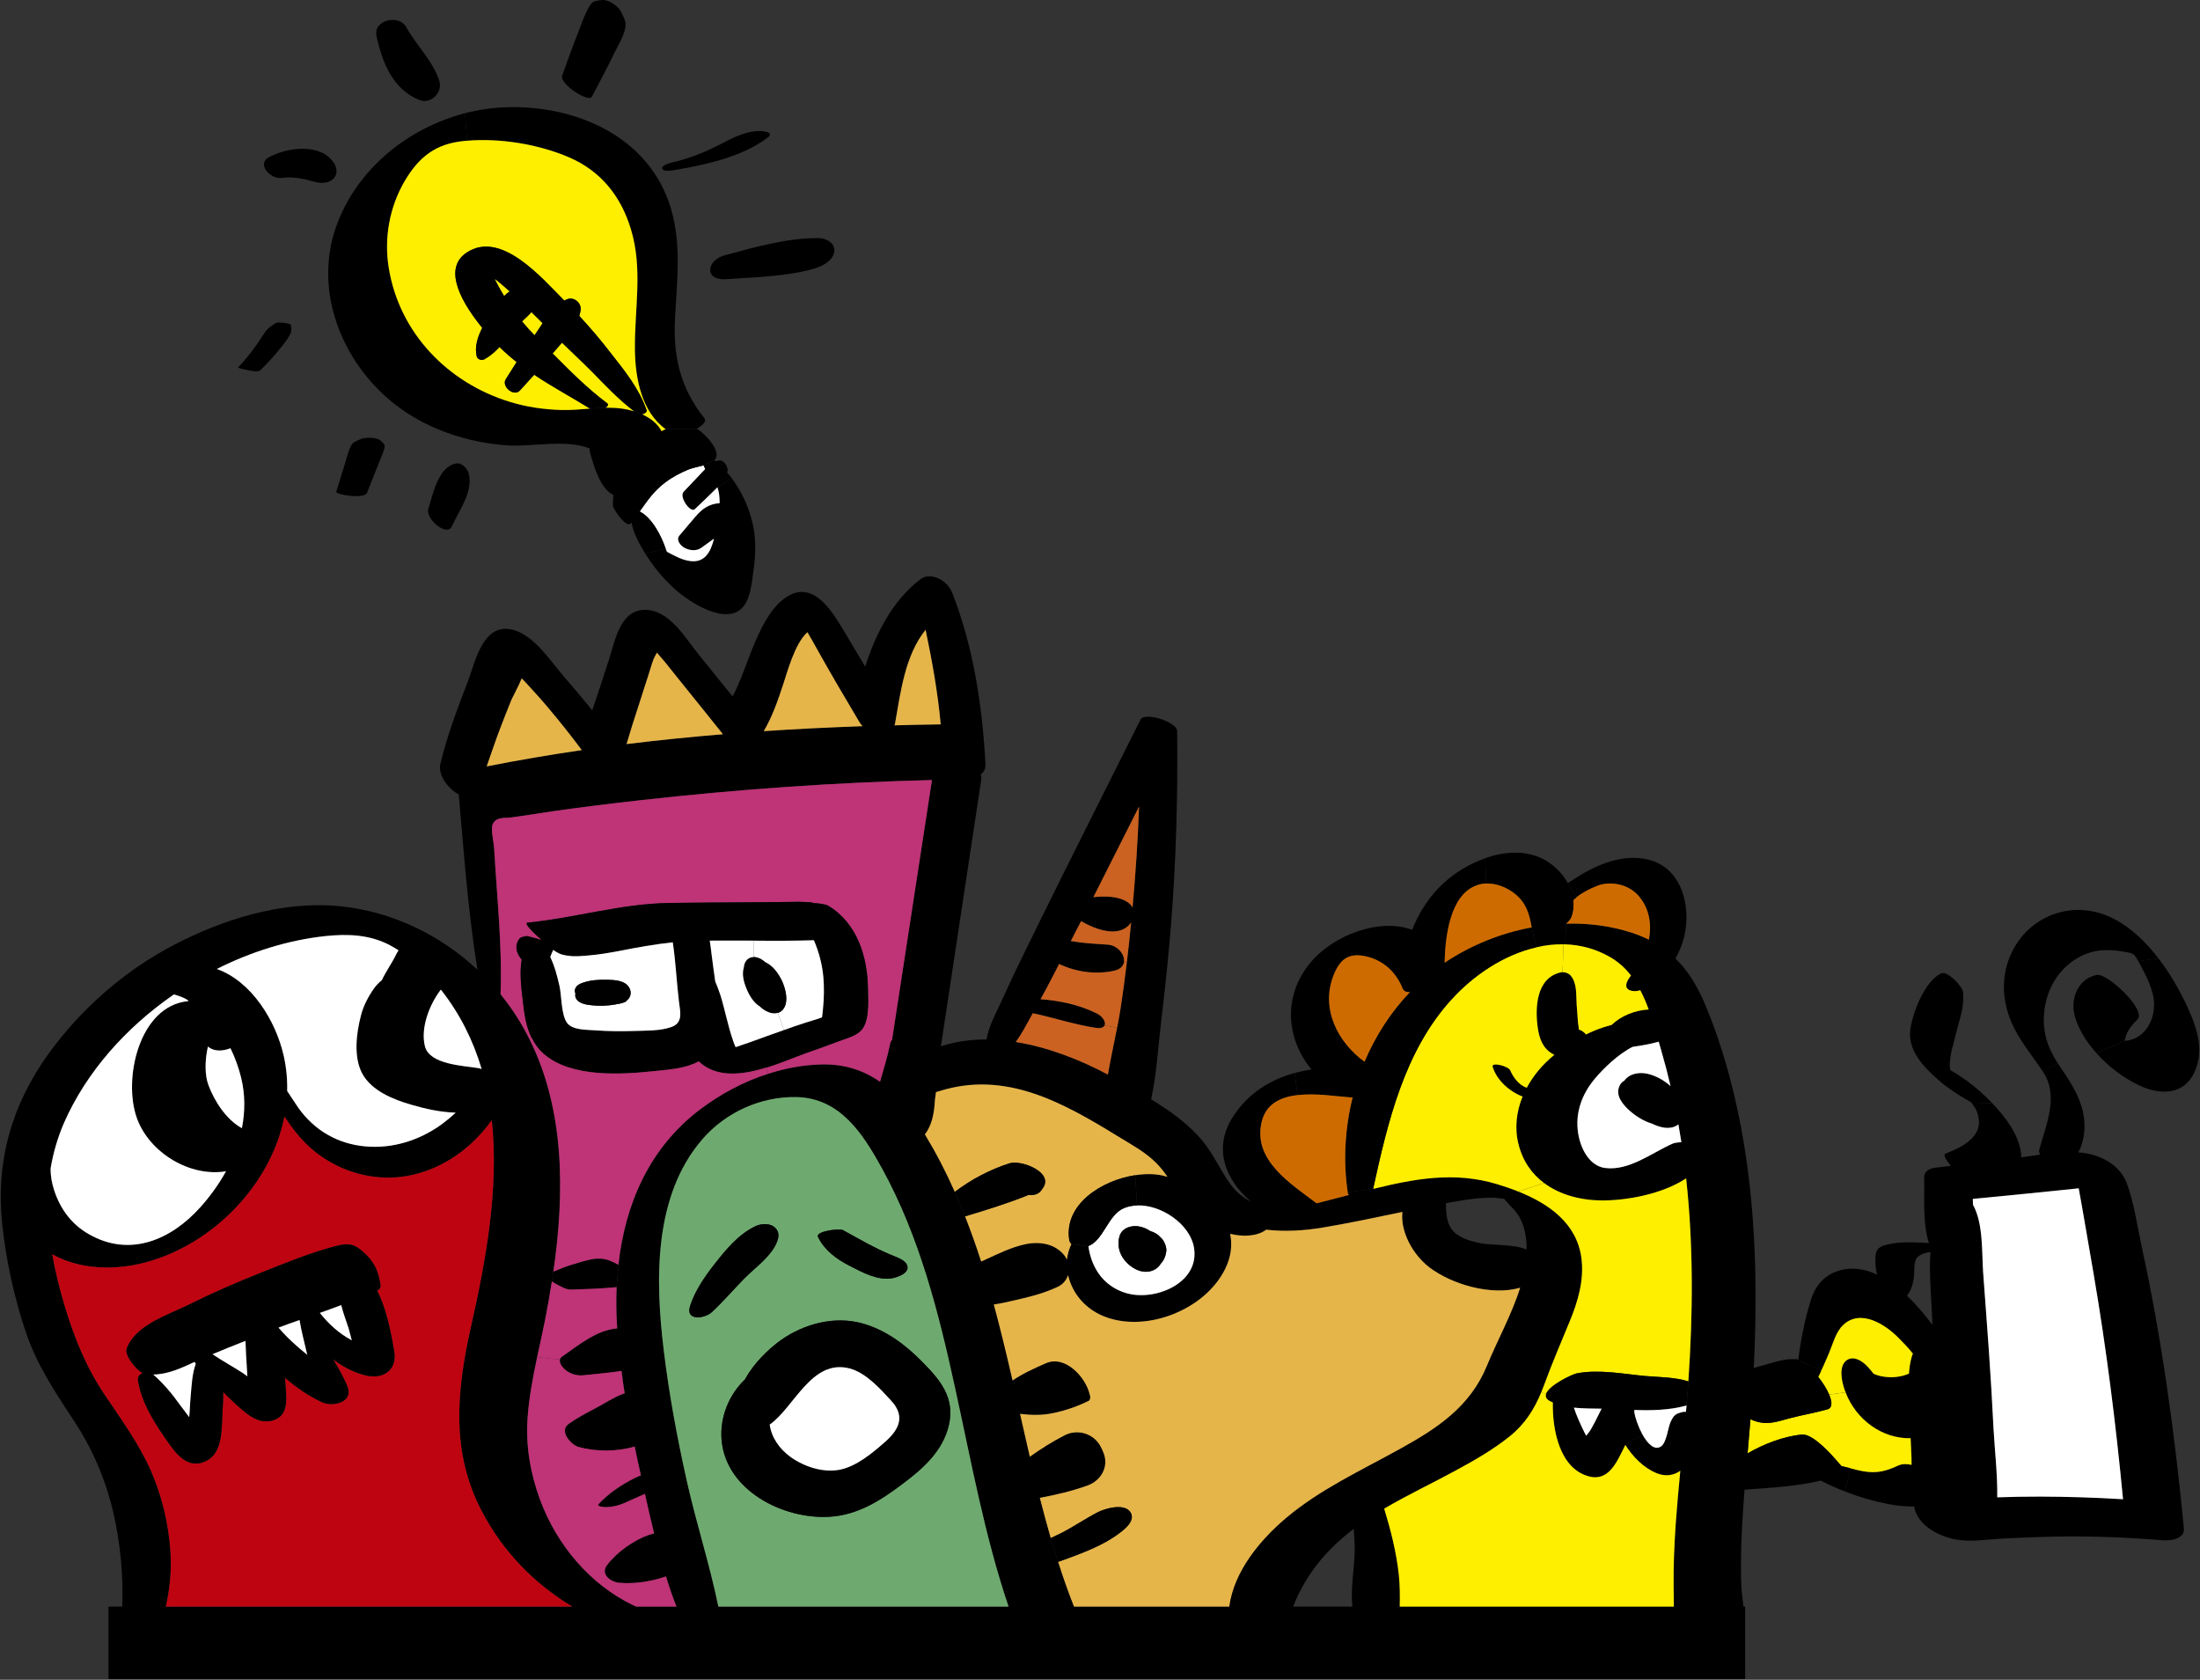 <!-- Generator: Adobe Illustrator 18.1.0, SVG Export Plug-In  -->
<svg version="1.1"
	 xmlns="http://www.w3.org/2000/svg" xmlns:xlink="http://www.w3.org/1999/xlink" xmlns:a="http://ns.adobe.com/AdobeSVGViewerExtensions/3.0/"
	 x="0px" y="0px" width="117.461px" height="89.68px" viewBox="0 0 117.461 89.68" enable-background="new 0 0 117.461 89.68"
	 xml:space="preserve">
<rect x="0" y="0" width="117.461" height="89.68" fill="#333333" stroke="none"/>
<defs>
</defs>
<g>
	<g>
		<g>
			<path d="M31.603,5.161c0.401-0.764,0.809-1.525,1.183-2.302c0.183-0.38,0.43-0.775,0.551-1.18
				c0.139-0.469,0.036-0.579-0.165-1.027c-0.135-0.301-0.654-0.675-0.995-0.65c-0.584,0.043-0.602,0.11-0.864,0.629
				c-0.171,0.339-0.289,0.717-0.43,1.069c-0.309,0.769-0.582,1.553-0.866,2.332C29.852,4.481,31.428,5.494,31.603,5.161
				L31.603,5.161z"/>
		</g>
	</g>
	<g>
		<g>
			<path d="M20.102,1.927c0.303,1.403,0.869,2.842,2.29,3.412c0.619,0.249,1.253-0.415,1.066-1.011
				c-0.339-1.074-1.23-1.9-1.767-2.88C21.306,0.747,19.914,1.059,20.102,1.927L20.102,1.927z"/>
		</g>
	</g>
	<g>
		<g id="XMLID_1_">
			<g>
				<path d="M116.634,53.433c0.576,1.18,1.13,2.564,0.52,3.835c-0.587,1.226-1.864,1.192-2.943,0.678
					c-0.796-0.373-1.627-0.988-2.282-1.723l1.508-0.655c1.034-0.04,1.649-1.096,1.565-2.101c-0.051-0.644-0.367-1.265-0.661-1.83
					c-0.056-0.107-0.113-0.215-0.175-0.322l1.073-0.153C115.809,51.897,116.273,52.699,116.634,53.433z"/>
				<path d="M116.6,81.584c0.062,0.582-0.7,0.683-1.113,0.65c-1.881-0.153-3.767-0.232-5.654-0.198
					c-0.949,0.017-1.903,0.056-2.852,0.102c-0.847,0.04-1.751,0.209-2.587,0.045c-0.892-0.169-1.949-0.717-2.18-1.666
					c-0.006-0.028-0.011-0.062-0.017-0.09c-0.497,0.017-1.011-0.051-1.446-0.141c-0.757-0.147-1.519-0.373-2.254-0.661l0.311-1.231
					c0.119,0.028,0.237,0.062,0.356,0.09c0.853,0.209,1.395,0.13,2.175-0.237c0.22-0.102,0.474-0.096,0.723-0.04
					c0-0.141,0-0.282-0.006-0.418c-0.017-0.333-0.034-0.672-0.045-1.005c-1.519,0.034-2.915-0.988-3.474-2.451
					c-0.04-0.096-0.073-0.192-0.102-0.294c-0.119-0.395-0.249-1.096,0.141-1.401c0.378-0.294,0.875,0.034,1.147,0.339
					c0.107,0.113,0.203,0.232,0.299,0.356c0,0,0,0,0,0.006c0.175,0.079,0.345,0.13,0.537,0.158c0.452,0.073,0.938,0.023,1.361-0.158
					c0.023-0.311,0.068-0.627,0.158-0.932c0.017-0.051,0.034-0.09,0.056-0.13c-0.232-0.316-0.548-0.616-0.774-0.847
					c-0.7-0.717-2.016-1.565-2.948-0.695c-0.401,0.373-0.554,1.017-0.763,1.508c-0.141,0.322-0.271,0.644-0.424,0.955l-1.214-0.599
					c0.141-1.096,0.361-2.237,0.7-3.265c0.277-0.847,0.881-1.418,1.774-1.565c0.593-0.102,1.186,0.023,1.74,0.282
					c-0.068-0.226-0.096-0.474-0.096-0.751c0-0.52,0.079-0.712,0.582-0.842c0.537-0.136,1.101-0.147,1.649-0.124
					c0.203,0.006,0.418,0.017,0.627,0.034c-0.345-1.107-0.226-2.344-0.254-3.496c-0.006-0.356,0.305-0.491,0.61-0.531
					c0.271-0.034,0.542-0.062,0.813-0.096c-0.237-0.294-0.429-0.593-0.288-0.65c1.045-0.407,2.208-1.028,1.644-2.333
					c-0.051-0.113-0.169-0.26-0.226-0.339l1.079-0.028c0.695,0.729,1.418,1.678,1.536,2.66c0.011,0.079,0.017,0.158,0.011,0.237
					c0.339-0.051,0.678-0.096,1.017-0.147c-0.051-0.09-0.073-0.175-0.056-0.243c0.367-1.378,1.09-2.898,0.175-4.231l0.825-0.395
					c0.062,0.102,0.136,0.209,0.209,0.316c0.582,0.836,1.13,1.751,1.203,2.785c0.04,0.565-0.056,1.164-0.322,1.649
					c1.045,0.062,2.18,0.593,2.576,1.615c0.407,1.073,0.565,2.304,0.808,3.417C115.425,71.496,116.114,76.557,116.6,81.584z
					 M113.352,80.042c-0.384-4.027-0.887-8.037-1.57-12.025c-0.181-1.051-0.361-2.101-0.542-3.152
					c-0.085-0.474-0.164-0.949-0.254-1.423c-1.881,0.198-3.767,0.384-5.654,0.565c0.006,0.102,0.006,0.209,0.011,0.316
					c0.559,1.005,0.463,2.547,0.542,3.626c0.107,1.389,0.203,2.779,0.305,4.168c0.096,1.389,0.181,2.779,0.249,4.174
					c0.068,1.197,0.215,2.44,0.198,3.649c0.768-0.028,1.542-0.04,2.316-0.04C110.415,79.907,111.884,79.952,113.352,80.042z
					 M103.174,70.734c0-0.023,0-0.051,0-0.073c-0.045-1.277-0.186-2.547-0.107-3.818c-0.367,0.051-0.695,0.175-0.791,0.435
					c-0.102,0.305-0.051,0.683-0.102,1c-0.062,0.378-0.153,0.616-0.356,0.904C102.338,69.678,102.801,70.231,103.174,70.734z"/>
				<path d="M115.239,51.163l-1.073,0.153c-0.056-0.102-0.119-0.203-0.192-0.299c-0.017-0.023-0.034-0.04-0.045-0.051
					c-0.051-0.028-0.102-0.056-0.153-0.085c-1.096-0.232-2.05-0.277-3.033,0.378c-0.943,0.633-1.485,1.649-1.598,2.768
					c-0.107,1.079,0.181,1.898,0.729,2.751l-0.825,0.395c-0.87-1.271-1.796-2.293-2.016-3.88c-0.333-2.389,1.356-4.632,3.83-4.711
					C112.652,48.53,114.132,49.722,115.239,51.163z"/>
				<path d="M111.946,52.049c0.559-0.113,2.672,1.875,2.18,2.372c-0.339,0.345-0.61,0.672-0.689,1.147l-1.508,0.655
					c-0.514-0.576-0.921-1.22-1.13-1.887C110.5,53.388,110.912,52.258,111.946,52.049z"/>
				<path fill="#FFFFFF" d="M111.782,68.017c0.683,3.988,1.186,7.998,1.57,12.025c-1.469-0.09-2.937-0.136-4.4-0.141
					c-0.774,0-1.548,0.011-2.316,0.04c0.017-1.209-0.13-2.451-0.198-3.649c-0.068-1.395-0.152-2.785-0.249-4.174
					c-0.102-1.389-0.198-2.779-0.305-4.168c-0.079-1.079,0.017-2.621-0.542-3.626c-0.006-0.107-0.006-0.215-0.011-0.316
					c1.887-0.181,3.773-0.367,5.654-0.565c0.09,0.474,0.169,0.949,0.254,1.423C111.421,65.916,111.601,66.966,111.782,68.017z"/>
				<path d="M106.366,58.895l-1.079,0.028c-0.028-0.045-0.04-0.073,0-0.051c-0.119-0.073-0.249-0.136-0.373-0.209
					c-0.491-0.294-0.966-0.604-1.395-0.983c-0.802-0.7-1.7-1.61-1.519-2.762c0.141-0.909,0.779-2.559,1.649-2.954
					c0.322-0.147,1.13,0.7,1.158,0.994c0.079,0.712-0.13,1.299-0.311,1.971c-0.079,0.294-0.147,0.582-0.22,0.875
					c-0.079,0.265-0.13,0.531-0.158,0.802c-0.023,0.153-0.023,0.305,0,0.452c0.011,0.028,0.017,0.056,0.017,0.079
					c0.147,0.085,0.288,0.169,0.429,0.26c0.542,0.345,1.045,0.751,1.502,1.197C106.162,58.692,106.264,58.788,106.366,58.895z"/>
				<path fill="#FEEE00" d="M102.135,72.276c-0.023,0.04-0.04,0.079-0.056,0.13c-0.09,0.305-0.136,0.621-0.158,0.932
					c-0.424,0.181-0.909,0.232-1.361,0.158c-0.192-0.028-0.361-0.079-0.537-0.158c0-0.006,0-0.006,0-0.006
					c-0.096-0.124-0.192-0.243-0.299-0.356c-0.271-0.305-0.768-0.633-1.147-0.339c-0.39,0.305-0.26,1.005-0.141,1.401
					c0.028,0.102,0.062,0.198,0.102,0.294l-0.875,0.124c-0.124-0.299-0.339-0.638-0.587-0.949c0.051-0.102,0.107-0.203,0.153-0.311
					c0.153-0.311,0.282-0.633,0.424-0.955c0.209-0.491,0.361-1.135,0.763-1.508c0.932-0.87,2.248-0.023,2.948,0.695
					C101.587,71.66,101.903,71.96,102.135,72.276z"/>
				<path fill="#FEEE00" d="M102.056,77.789c0.006,0.136,0.006,0.277,0.006,0.418c-0.249-0.056-0.503-0.062-0.723,0.04
					c-0.779,0.367-1.322,0.446-2.175,0.237c-0.119-0.028-0.237-0.062-0.356-0.09c-0.164-0.045-0.328-0.085-0.491-0.124
					c-0.073-0.085-0.147-0.164-0.175-0.198c-0.316-0.373-1.254-1.44-1.864-1.485c-0.034,0-0.062,0-0.09,0
					c-1.011,0.119-1.988,0.497-2.881,1.005c0.051-0.604,0.102-1.214,0.153-1.824c0.034,0.017,0.068,0.034,0.102,0.051
					c0.779,0.311,1.282,0.085,2.05-0.113c0.65-0.169,1.316-0.277,1.96-0.463c0.271-0.079,0.254-0.395,0.09-0.785l0.875-0.124
					c0.559,1.463,1.954,2.485,3.474,2.451C102.022,77.116,102.039,77.455,102.056,77.789z"/>
				<path d="M98.808,78.393l-0.311,1.231c-0.441-0.169-0.87-0.361-1.282-0.576c-1.322,0.316-2.762,0.384-4.072,0.486
					c-0.028,0.367-0.056,0.74-0.079,1.107c-0.085,1.254-0.136,2.508-0.102,3.762c0.006,0.441,0.068,0.904,0.124,1.373h0.09v3.863
					H5.792v-3.863h0.734c0.068-1.632-0.102-3.361-0.452-4.92c-0.395-1.751-1.09-3.423-2.073-4.92
					c-1.011-1.542-2.022-3.033-2.615-4.795c-0.621-1.83-1.056-3.83-1.265-5.756c-0.361-3.372,0.503-6.411,2.491-9.156
					c1.734-2.384,4.022-4.389,6.637-5.761c2.683-1.406,5.863-2.395,8.924-2.084c2.745,0.277,5.315,1.519,7.32,3.389
					c-0.503-3.095-0.723-6.236-1-9.359c-0.57-0.299-1.118-1.051-0.983-1.615c0.35-1.491,0.909-2.954,1.457-4.383
					c0.378-0.977,0.746-2.898,2.079-2.841c1.299,0.056,2.304,1.678,3.073,2.559c0.514,0.587,1.011,1.186,1.502,1.791
					c0.316-0.921,0.616-1.853,0.915-2.779c0.305-0.955,0.582-2.559,1.864-2.587c1.333-0.028,2.197,1.514,2.92,2.406
					c0.599,0.74,1.197,1.48,1.796,2.22c0.424-0.808,0.706-1.689,1.045-2.536c0.395-0.966,0.977-2.282,1.92-2.83
					c1.44-0.836,2.429,0.966,3.033,1.96c0.361,0.604,0.723,1.209,1.079,1.813c0.576-1.791,1.463-3.519,2.926-4.649
					c0.593-0.458,1.463,0.062,1.711,0.683c1.141,2.881,1.627,6.111,1.785,9.19c0.011,0.249-0.09,0.418-0.249,0.52
					c0.028,0.096,0.04,0.186,0.028,0.265c-0.717,4.756-1.44,9.512-2.158,14.262c0.785-0.26,1.604-0.367,2.44-0.367
					c0.113-0.734,0.52-1.429,0.819-2.096c0.316-0.695,0.633-1.389,0.972-2.073c0.695-1.418,1.389-2.841,2.096-4.259
					c1.435-2.881,2.886-5.761,4.327-8.642c0.226-0.446,1.949,0.124,1.96,0.599c0.04,3.457-0.056,6.913-0.328,10.353
					c-0.136,1.723-0.322,3.44-0.525,5.151c-0.164,1.344-0.237,2.807-0.537,4.163c1.022,0.621,2.005,1.327,2.739,2.214
					c0.593,0.712,0.96,1.576,1.497,2.321c0.328,0.458,0.695,0.712,1.113,0.943c-1.367-1.152-2.112-2.886-0.921-4.637
					c0.808-1.197,1.954-1.892,3.231-2.248l0.158,1.18c-0.898,0.102-1.672,0.458-1.909,1.401c-0.52,2.062,1.536,3.327,2.926,4.377
					c0.576-0.147,1.152-0.294,1.728-0.446c-0.034-0.023-0.056-0.056-0.062-0.096c0-0.017-0.006-0.028-0.006-0.045l1.356-0.181
					c2.225-0.548,4.355-0.943,6.625-0.254c0.373,0.113,0.757,0.243,1.135,0.395c1.632,0.65,3.135,1.706,3.366,3.581
					c0.141,1.147-0.186,2.276-0.621,3.327c-0.458,1.124-0.938,2.22-1.35,3.355c-0.056,0.147-0.113,0.294-0.169,0.435
					c-0.384,0.926-0.881,1.717-1.689,2.367c-0.887,0.712-1.887,1.288-2.881,1.824c-1.265,0.689-2.581,1.305-3.824,2.039
					c0.35,1.152,0.65,2.321,0.779,3.519c0.062,0.57,0.062,1.141,0.051,1.711H89.37c-0.006-0.339-0.006-0.672-0.011-0.994
					c-0.017-1.152,0.034-2.304,0.113-3.451c0.068-0.938,0.153-1.875,0.243-2.807c-0.345,0.243-0.779,0.328-1.265,0.13
					c-0.689-0.277-1.277-0.881-1.672-1.508l0.909-0.57c0.282,0.508,0.661,0.898,1.011,0.638c0.282-0.215,0.356-0.96,0.48-1.254
					c0.181-0.412,0.277-0.486,0.7-0.582c0.045-0.006,0.09-0.006,0.136,0.006c0.011-0.113,0.023-0.232,0.034-0.345l0.096-1.288
					c0.249-3.609,0.277-7.241-0.119-10.839c-1.299,0.859-3.214,1.186-4.513,1.18c-1.135-0.011-2.237-0.305-3.073-0.932
					c-0.655-0.486-1.141-1.175-1.367-2.084c-0.215-0.87-0.102-1.74,0.22-2.53c-0.734-0.288-1.384-0.892-1.598-1.593
					c-0.079-0.265,0.842-0.04,0.943,0.198c0.153,0.35,0.407,0.706,0.763,0.875c0.04,0.017,0.073,0.034,0.119,0.045
					c0.356-0.661,0.853-1.248,1.435-1.723c0.011-0.011,0.028-0.023,0.04-0.028c-0.04-0.023-0.085-0.04-0.124-0.068
					c-0.508-0.311-0.678-0.796-0.763-1.361c-0.158-1.09-0.085-2.683,1.226-2.977c0.034-0.006,0.062-0.011,0.096-0.011
					c0.164,0,0.345,0.073,0.441,0.192c0.339,0.412,0.277,1.017,0.311,1.531c0.023,0.328,0.045,0.655,0.073,0.983
					c0.011,0.107,0.045,0.243,0.04,0.356c0.158,0.045,0.288,0.147,0.384,0.265c0.299-0.147,0.61-0.277,0.926-0.378
					c0.136-0.045,0.282-0.09,0.441-0.13c0.52-0.497,1.254-0.785,1.977-0.825h0.006c-0.13-0.356-0.277-0.7-0.446-1.028
					c-0.153,0.045-0.305,0.062-0.441,0.034c-0.508-0.096-0.294-0.531-0.056-0.819c-0.299-0.39-0.666-0.723-1.113-0.983
					c-0.774-0.446-1.587-0.655-2.401-0.683l0.04-1.101c1.203-0.04,2.401,0.119,3.53,0.486c0.322,0.107,0.616,0.232,0.898,0.367
					c0.153-0.796,0.034-1.627-0.503-2.282c-0.48-0.593-1.277-0.825-2.011-0.672c-0.237,0.056-0.926,0.345-1.356,0.689l-0.458-0.757
					c0.186-0.124,0.373-0.243,0.542-0.345c1.096-0.689,2.451-1.226,3.762-0.904c1.31,0.322,1.926,1.502,2.016,2.768
					c0.062,0.915-0.147,1.757-0.576,2.508c0.672,0.655,1.175,1.48,1.593,2.474c0.892,2.129,1.502,4.372,1.926,6.637
					c0.779,4.197,0.87,8.501,0.661,12.754c0.232-0.073,0.463-0.136,0.672-0.192c0.412-0.119,0.921-0.282,1.35-0.282
					c0.079,0,0.136,0.006,0.198,0.017c-0.017-0.006-0.034-0.017-0.045-0.023c0.062-0.006,0.13,0.011,0.203,0.04l1.214,0.599
					c-0.045,0.107-0.102,0.209-0.153,0.311c0.249,0.311,0.463,0.65,0.587,0.949c0.164,0.39,0.181,0.706-0.09,0.785
					c-0.644,0.186-1.31,0.294-1.96,0.463c-0.768,0.198-1.271,0.424-2.05,0.113c-0.034-0.017-0.068-0.034-0.102-0.051
					c-0.051,0.61-0.102,1.22-0.153,1.824c0.892-0.508,1.87-0.887,2.881-1.005c0.028,0,0.056,0,0.09,0
					c0.61,0.045,1.548,1.113,1.864,1.485c0.028,0.034,0.102,0.113,0.175,0.198C98.481,78.308,98.644,78.348,98.808,78.393z
					 M89.771,60.979c-0.051-0.316-0.102-0.633-0.158-0.949c-0.023,0.017-0.04,0.034-0.062,0.045c-0.39,0.254-0.898,0.136-1.35-0.085
					c-0.441-0.13-0.859-0.401-1.169-0.672c-0.378-0.333-0.813-0.836-0.554-1.361c0.056-0.119,0.147-0.203,0.254-0.265
					c0.271-0.384,0.808-0.463,1.243-0.361c0.435,0.102,0.87,0.345,1.22,0.655c-0.147-0.633-0.311-1.26-0.491-1.881
					c-0.045-0.164-0.096-0.322-0.141-0.491c-0.452,0.13-0.921,0.209-1.395,0.277c-0.774,0.39-1.559,1.152-2.016,1.7
					c-0.695,0.83-1.062,1.824-0.892,2.909c0.119,0.774,0.57,1.74,1.435,1.858c1.282,0.169,2.519-0.819,3.609-1.299
					C89.387,61.019,89.562,60.991,89.771,60.979z M81.507,66.712c0.006-0.542-0.073-1.09-0.305-1.587
					c-0.226-0.486-0.587-0.729-0.898-1.124c-0.181-0.006-0.395-0.051-0.554-0.056c-0.678-0.011-1.356,0.079-2.022,0.198
					c-0.175,0.034-0.35,0.062-0.525,0.096c-0.006,0.463,0.028,0.977,0.277,1.35c0.316,0.469,0.938,0.644,1.457,0.763
					C79.666,66.52,80.773,66.396,81.507,66.712z M81.163,68.751c-1.553,0.446-3.654-0.186-4.835-1.079
					c-0.881-0.666-1.57-1.903-1.452-2.971c-1.406,0.294-2.813,0.593-4.225,0.83c-1.039,0.175-2.05,0.232-3.044,0.119
					c-0.52,0.378-1.282,0.378-1.926,0.22c0.119,0.587,0.056,1.22-0.271,1.881c-1.051,2.141-4.123,3.389-6.366,2.564
					c-0.932-0.345-1.638-1.039-1.949-1.988c-0.028-0.085-0.051-0.169-0.073-0.249c-0.079,0.254-0.26,0.486-0.537,0.616
					c-0.74,0.356-1.548,0.554-2.35,0.734c-0.339,0.079-0.706,0.164-1.073,0.215c0.361,1.339,0.689,2.7,1,4.055
					c0.542-0.367,1.158-0.65,1.785-0.921c1.022-0.446,2.129,0.74,2.338,1.683c0.045,0.113,0.034,0.215-0.028,0.311
					c-0.587,0.299-1.214,0.514-1.853,0.655c-0.655,0.147-1.22,0.13-1.841,0.056c0.169,0.763,0.345,1.525,0.52,2.288
					c0.599-0.424,1.203-0.813,1.887-1.158c0.672-0.333,1.525-0.079,1.887,0.599c0.068,0.119,0.119,0.243,0.169,0.367
					c0.288,0.74-0.153,1.469-0.842,1.723c-0.859,0.311-1.7,0.503-2.564,0.666c0.181,0.717,0.378,1.435,0.582,2.146l0.395,1.271
					c0.254,0.808,0.537,1.604,0.847,2.389h8.286c0.254-1.887,1.638-3.553,3.05-4.745c1.813-1.525,3.982-2.519,6.038-3.66
					c2.011-1.107,3.773-2.265,4.671-4.456C79.932,71.587,80.711,70.186,81.163,68.751z M72.329,82.838
					c0.011-0.367-0.028-0.785-0.051-1.214c-0.271,0.203-0.537,0.424-0.791,0.655c-1.13,1.022-1.926,2.175-2.446,3.496h3.163
					C72.103,84.815,72.301,83.815,72.329,82.838z M60.293,69.079c1.525,0.345,3.79-0.644,3.451-2.502
					c-0.226-1.226-1.74-2.271-3.039-2.22l-0.09-1.615c0.508-0.079,1-0.079,1.429,0.011c0.096,0.023,0.192,0.045,0.288,0.073
					c-0.181-0.26-0.373-0.508-0.599-0.734c-0.599-0.599-1.356-1-2.073-1.44c-2.931-1.802-5.987-3.508-9.495-2.401
					c-0.062,0.023-0.13,0.04-0.192,0.056c-0.017,0.141-0.034,0.277-0.056,0.418c-0.034,0.689-0.158,1.361-0.537,1.836
					c0.604,1,1.135,2.022,1.598,3.073l0.548,1.305c0.311,0.796,0.599,1.598,0.859,2.412c0.04-0.017,0.085-0.034,0.124-0.056
					c0.706-0.322,1.48-0.712,2.242-0.87c0.757-0.158,1.593-0.028,2.09,0.616c0.045,0.068,0.09,0.136,0.124,0.203
					c0.028-0.282,0.113-0.559,0.237-0.825l0.909,0.107c0.051,0.441,0.209,0.898,0.39,1.214
					C58.875,68.429,59.524,68.904,60.293,69.079z M60.818,43.057c-0.796,1.587-1.593,3.169-2.395,4.75
					c-0.017,0.034-0.034,0.062-0.045,0.09c0.61-0.062,1.293-0.056,1.768,0.232c0.153,0.09,0.26,0.203,0.322,0.322
					C60.631,46.655,60.75,44.859,60.818,43.057z M60.163,51.383c0.085-0.712,0.164-1.423,0.232-2.135
					c-0.164,0.237-0.429,0.418-0.746,0.463c-0.633,0.096-1.35-0.203-1.926-0.531c-0.186,0.35-0.367,0.706-0.548,1.062
					c0.644,0.113,1.288,0.147,1.977,0.192c0.52,0.034,0.926,0.537,0.859,0.932c-0.034,0.209-0.198,0.39-0.531,0.463
					c-0.972,0.215-2.028,0.068-2.931-0.361c-0.124,0.237-0.249,0.48-0.373,0.723c-0.198,0.39-0.407,0.774-0.621,1.158
					c1.045,0.073,2.096,0.305,3.011,0.763c0.311,0.153,0.491,0.452,0.412,0.633c-0.051,0.107-0.198,0.175-0.48,0.13
					c-1.13-0.169-2.231-0.542-3.355-0.779c-0.023,0.04-0.045,0.085-0.068,0.124c-0.265,0.48-0.514,0.972-0.842,1.412
					c1.734,0.277,3.451,0.955,4.92,1.74c0.141-0.83,0.333-1.666,0.491-2.497c0.068-0.339,0.13-0.672,0.181-1.005
					C59.954,53.038,60.061,52.213,60.163,51.383z M38.355,85.775h15.493c-1.288-3.818-2.005-7.806-2.869-11.737
					c-0.875-4.005-1.898-8.037-3.886-11.652c-1.011-1.841-2.231-3.756-4.553-3.813c-1.903-0.045-3.79,0.808-5.033,2.242
					c-2.638,3.044-2.525,7.58-2.062,11.336c0.282,2.316,0.712,4.62,1.22,6.897C37.168,81.302,37.891,83.516,38.355,85.775z
					 M50.216,38.674c0.006,0,0.011,0.006,0.011,0.006c-0.158-1.717-0.458-3.378-0.808-5.055c-1.096,1.356-1.333,3.316-1.632,5.004
					c-0.006,0.034-0.017,0.062-0.028,0.096C48.578,38.702,49.403,38.686,50.216,38.674z M47.629,55.506
					c0.712-4.62,1.418-9.241,2.129-13.861c-5.202,0.13-10.404,0.497-15.578,1.079c-1.559,0.175-3.112,0.367-4.665,0.587
					c-0.746,0.107-1.491,0.237-2.242,0.333c-0.345,0.045-0.779-0.045-0.966,0.356c-0.119,0.254,0.056,0.977,0.073,1.265
					c0.147,2.593,0.441,5.219,0.345,7.817c0.616,0.757,1.124,1.553,1.536,2.384c1.887,3.756,1.898,8.19,1.282,12.432l-0.079,0.514
					c-0.107,0.7-0.232,1.395-0.367,2.079c-0.13,0.655-0.277,1.31-0.418,1.966c-0.232,1.09-0.441,2.186-0.514,3.299
					c-0.096,1.469,0.158,2.926,0.666,4.304c0.887,2.406,2.66,4.541,4.999,5.654c0.034,0.011,0.079,0.04,0.136,0.062h2.152
					c-0.209-0.525-0.39-1.062-0.559-1.61c-0.791,0.277-1.7,0.407-2.491,0.339c-0.452-0.034-1.028-0.452-0.655-0.943
					c0.52-0.695,1.423-1.327,2.237-1.615c0.09-0.028,0.181-0.051,0.277-0.073c-0.175-0.706-0.339-1.418-0.491-2.118
					c-0.384,0.169-0.763,0.339-1.141,0.508c-0.288,0.124-0.621,0.198-0.932,0.203c-0.017,0-0.542-0.011-0.395-0.169
					c0.554-0.593,1.214-1.028,1.943-1.395c0.096-0.051,0.198-0.09,0.311-0.13c-0.011-0.04-0.023-0.085-0.028-0.124
					c-0.107-0.469-0.209-0.943-0.305-1.418c-0.972,0.288-2.073,0.271-2.982,0.028c-0.418-0.113-1.079-0.859-0.542-1.237
					c0.435-0.311,0.898-0.554,1.367-0.802c0.503-0.26,1.011-0.604,1.536-0.802c0.028-0.011,0.056-0.023,0.085-0.028
					c-0.062-0.395-0.119-0.796-0.169-1.197c-0.689,0.107-1.384,0.164-2.079,0.237c-0.339,0.028-0.717-0.102-0.966-0.333
					c-0.113-0.102-0.282-0.328-0.243-0.508c0.011-0.056,0.04-0.102,0.102-0.147c0.904-0.633,1.858-1.429,2.96-1.519
					c-0.006-0.113-0.017-0.226-0.023-0.339c-0.034-0.621-0.034-1.243-0.011-1.858l0.096-1.192c0.356-3.231,1.638-6.247,4.377-8.314
					c1.09-0.819,2.321-1.48,3.626-1.892c0.904-0.294,1.853-0.469,2.807-0.497c1.26-0.034,2.282,0.316,3.157,0.926
					c0.192-0.672,0.401-1.339,0.542-2.039C47.544,55.636,47.578,55.568,47.629,55.506z M46.053,38.77
					c-0.056-0.062-0.113-0.124-0.153-0.192c-0.554-0.949-1.124-1.887-1.666-2.841c-0.282-0.491-0.565-0.994-0.842-1.491
					c-0.096-0.164-0.192-0.328-0.282-0.491c-0.678,0.587-1.09,2.18-1.293,2.779c-0.288,0.875-0.582,1.723-1.039,2.502
					C42.534,38.917,44.297,38.832,46.053,38.77z M38.598,39.2c-0.7-0.875-1.401-1.751-2.107-2.621
					c-0.339-0.429-0.683-0.853-1.028-1.282c-0.113-0.141-0.265-0.294-0.39-0.452c-0.056,0.113-0.141,0.249-0.175,0.339
					c-0.113,0.299-0.198,0.61-0.294,0.909c-0.164,0.508-0.333,1.017-0.491,1.525c-0.232,0.7-0.452,1.401-0.661,2.107
					C35.163,39.516,36.88,39.341,38.598,39.2z M8.854,85.775h21.701c-2.045-1.231-3.717-2.943-4.858-5.14
					c-1.638-3.163-1.31-6.405-0.559-9.772c0.796-3.519,1.514-7.405,1.118-11.059c-0.299,0.435-0.672,0.842-1.051,1.203
					c-1.152,1.084-2.689,1.807-4.287,1.864c-1.604,0.051-3.191-0.548-4.383-1.621c-0.525-0.474-0.955-1.045-1.35-1.638
					c-0.712,3.643-3.83,6.829-7.405,7.783c-1.604,0.435-3.519,0.407-4.993-0.435c0.169,0.955,0.407,1.903,0.689,2.835
					c0.497,1.644,1.141,3.225,2.101,4.649c0.898,1.339,1.841,2.621,2.491,4.101c0.587,1.344,0.921,2.773,1.028,4.236
					C9.17,83.827,9.074,84.804,8.854,85.775z M31.063,40.047c-0.57-0.763-1.169-1.519-1.785-2.248
					c-0.378-0.452-0.779-0.892-1.18-1.327c-0.079-0.085-0.164-0.169-0.243-0.254c-0.169,0.424-0.497,1.022-0.554,1.158
					c-0.209,0.52-0.418,1.039-0.616,1.565c-0.249,0.655-0.469,1.316-0.7,1.977C27.668,40.583,29.363,40.295,31.063,40.047z
					 M25.708,57.071c0-0.011,0-0.017,0-0.023c-0.446-1.491-1.141-2.909-2.169-4.214c-0.616,0.796-1.101,2.062-0.847,3.039
					c0.254,0.972,2.084,1.022,2.881,1.158C25.623,57.042,25.663,57.054,25.708,57.071z M23.545,60.053
					c0.254-0.186,0.525-0.407,0.785-0.65c-0.808-0.023-1.621-0.203-2.378-0.424c-0.943-0.271-2.107-0.74-2.604-1.649
					c-0.486-0.892-0.322-2.175-0.073-3.123c0.13-0.508,0.384-0.994,0.689-1.429c0.13-0.181,0.271-0.322,0.424-0.446
					c0.22-0.474,0.548-0.926,0.757-1.361c0.04-0.085,0.085-0.158,0.136-0.232c-0.153-0.102-0.311-0.192-0.469-0.277
					c-1.073-0.565-2.237-0.61-3.429-0.486c-2.005,0.215-3.988,0.842-5.806,1.757c1.858,0.661,3.146,2.768,3.57,4.626
					c0.141,0.633,0.203,1.265,0.186,1.887c0.215,0.316,0.407,0.633,0.599,0.904c0.859,1.203,2.101,1.926,3.581,2.056
					C20.958,61.335,22.37,60.889,23.545,60.053z M12.915,60.234c0.175-0.881,0.181-1.802-0.045-2.717
					c-0.13-0.525-0.322-1.056-0.565-1.553c-0.395,0.158-0.842,0.181-1.147-0.045c-0.023-0.017-0.034-0.028-0.056-0.045
					c-0.169,0.734-0.175,1.531,0.028,2.062C11.452,58.799,12.073,59.765,12.915,60.234z M12.068,62.533
					c-1.932,0.322-4.084-0.994-4.75-2.813c-0.774-2.107,0.119-6.021,2.717-6.27c0.011-0.011,0.023-0.017,0.028-0.028
					c-0.045-0.028-0.09-0.062-0.141-0.09c-0.192-0.107-0.412-0.175-0.633-0.243c-0.023,0.017-0.04,0.028-0.056,0.04
					c-2.474,1.717-4.609,4.067-5.823,6.84c-0.339,0.791-0.57,1.598-0.706,2.406C2.697,62.781,2.77,63.188,2.9,63.572
					c0.333,1,0.932,1.802,1.847,2.321c2.203,1.26,4.406,0.288,5.959-1.452C11.226,63.86,11.689,63.222,12.068,62.533z"/>
				<path fill="#FEEE00" d="M90.025,62.911c0.395,3.598,0.367,7.23,0.119,10.839c-0.729-0.232-1.694-0.232-2.316-0.288
					c-1.18-0.113-2.463-0.367-3.637-0.141c-0.237,0.045-1.491,0.633-1.644,1.107l-0.249-0.113c0.056-0.141,0.113-0.288,0.169-0.435
					c0.412-1.135,0.892-2.231,1.35-3.355c0.435-1.051,0.763-2.18,0.621-3.327c-0.232-1.875-1.734-2.931-3.366-3.581l1.367-0.458
					c0.836,0.627,1.937,0.921,3.073,0.932C86.811,64.097,88.726,63.77,90.025,62.911z"/>
				<path d="M90.144,73.75l-0.096,1.288c-0.011,0.006-0.017,0.006-0.023,0.006c-0.898,0.243-1.836,0.265-2.768,0.232
					c0,0.04,0,0.073,0,0.113c0.045,0.305,0.209,0.779,0.429,1.186l-0.909,0.57c-0.113,0.237-0.237,0.474-0.356,0.706
					c-0.333,0.627-0.791,1.18-1.57,0.977c-1.582-0.401-1.977-2.502-1.943-3.948c-0.062-0.028-0.124-0.056-0.181-0.09
					c-0.181-0.102-0.226-0.232-0.181-0.361c0.153-0.474,1.406-1.062,1.644-1.107c1.175-0.226,2.457,0.028,3.637,0.141
					C88.449,73.518,89.415,73.518,90.144,73.75z M85.365,75.501c0.051-0.102,0.102-0.198,0.147-0.294
					c-0.474-0.006-0.988-0.006-1.48-0.056c0.147,0.452,0.361,0.904,0.559,1.316c0.028,0.056,0.062,0.119,0.102,0.186
					c0.096-0.124,0.203-0.26,0.249-0.345C85.094,76.043,85.235,75.772,85.365,75.501z"/>
				<path fill="#FFFFFF" d="M90.048,75.038c-0.011,0.113-0.023,0.232-0.034,0.345c-0.045-0.011-0.09-0.011-0.136-0.006
					c-0.424,0.096-0.52,0.169-0.7,0.582c-0.124,0.294-0.198,1.039-0.48,1.254c-0.35,0.26-0.729-0.13-1.011-0.638
					c-0.22-0.407-0.384-0.881-0.429-1.186c0-0.04,0-0.073,0-0.113c0.932,0.034,1.87,0.011,2.768-0.232
					C90.031,75.043,90.036,75.043,90.048,75.038z"/>
				<path fill="#FFFFFF" d="M89.613,60.03c0.056,0.316,0.107,0.633,0.158,0.949c-0.209,0.011-0.384,0.04-0.469,0.079
					c-1.09,0.48-2.327,1.469-3.609,1.299c-0.864-0.119-1.316-1.084-1.435-1.858c-0.169-1.084,0.198-2.079,0.892-2.909
					c0.458-0.548,1.243-1.31,2.016-1.7c0.474-0.068,0.943-0.147,1.395-0.277c0.045,0.169,0.096,0.328,0.141,0.491
					c0.181,0.621,0.345,1.248,0.491,1.881c-0.35-0.311-0.785-0.554-1.22-0.655c-0.435-0.102-0.972-0.023-1.243,0.361
					c-0.107,0.062-0.198,0.147-0.254,0.265c-0.26,0.525,0.175,1.028,0.554,1.361c0.311,0.271,0.729,0.542,1.169,0.672
					c0.452,0.22,0.96,0.339,1.35,0.085C89.573,60.064,89.59,60.047,89.613,60.03z"/>
				<path fill="#FEEE00" d="M89.714,78.523c-0.09,0.932-0.175,1.87-0.243,2.807c-0.079,1.147-0.13,2.299-0.113,3.451
					c0.006,0.322,0.006,0.655,0.011,0.994H74.735c0.011-0.57,0.011-1.141-0.051-1.711c-0.13-1.197-0.429-2.367-0.779-3.519
					c1.243-0.734,2.559-1.35,3.824-2.039c0.994-0.537,1.994-1.113,2.881-1.824c0.808-0.65,1.305-1.44,1.689-2.367l0.249,0.113
					c-0.045,0.13,0,0.26,0.181,0.361c0.056,0.034,0.119,0.062,0.181,0.09c-0.034,1.446,0.361,3.547,1.943,3.948
					c0.779,0.203,1.237-0.35,1.57-0.977c0.119-0.232,0.243-0.469,0.356-0.706c0.395,0.627,0.983,1.231,1.672,1.508
					C88.935,78.85,89.37,78.766,89.714,78.523z"/>
				<path fill="#CE6B00" d="M87.534,47.887c0.537,0.655,0.655,1.485,0.503,2.282c-0.282-0.136-0.576-0.26-0.898-0.367
					c-1.13-0.367-2.327-0.525-3.53-0.486c0.147-0.141,0.254-0.265,0.282-0.35c0.113-0.305,0.141-0.616,0.107-0.909
					c0.051-0.051,0.107-0.102,0.169-0.153c0.429-0.345,1.118-0.633,1.356-0.689C86.258,47.062,87.054,47.294,87.534,47.887z"/>
				<path fill="#FEEE00" d="M88.026,53.896H88.02c-0.723,0.04-1.457,0.328-1.977,0.825c-0.158,0.04-0.305,0.085-0.441,0.13
					c-0.316,0.102-0.627,0.232-0.926,0.378c-0.096-0.119-0.226-0.22-0.384-0.265c0.006-0.113-0.028-0.249-0.04-0.356
					c-0.028-0.328-0.051-0.655-0.073-0.983c-0.034-0.514,0.028-1.118-0.311-1.531c-0.096-0.119-0.277-0.192-0.441-0.192l0.051-1.485
					c0.028-0.006,0.062-0.006,0.09,0c0.813,0.028,1.627,0.237,2.401,0.683c0.446,0.26,0.813,0.593,1.113,0.983
					c-0.237,0.288-0.452,0.723,0.056,0.819c0.136,0.028,0.288,0.011,0.441-0.034C87.749,53.196,87.896,53.54,88.026,53.896z"/>
				<path fill="#FFFFFF" d="M85.512,75.207c-0.045,0.096-0.096,0.192-0.147,0.294c-0.13,0.271-0.271,0.542-0.424,0.808
					c-0.045,0.085-0.153,0.22-0.249,0.345c-0.04-0.068-0.073-0.13-0.102-0.186c-0.198-0.412-0.412-0.864-0.559-1.316
					C84.524,75.202,85.038,75.202,85.512,75.207z"/>
				<path d="M83.71,47.147l0.458,0.757c-0.062,0.051-0.119,0.102-0.169,0.153c0.034,0.294,0.006,0.604-0.107,0.909
					c-0.028,0.085-0.136,0.209-0.282,0.35l-0.04,1.101c-0.028-0.006-0.062-0.006-0.09,0c-0.486-0.011-0.972,0.045-1.452,0.158
					l-0.249-1.062c-0.124-0.712-0.288-1.316-0.915-1.807c-0.412-0.328-0.971-0.554-1.514-0.537l-0.056-1.35
					c1.079-0.384,2.333-0.463,3.332,0.181C83.072,46.282,83.456,46.689,83.71,47.147z"/>
				<path fill="#FEEE00" d="M83.479,50.417l-0.051,1.485c-0.034,0-0.062,0.006-0.096,0.011c-1.31,0.294-1.384,1.887-1.226,2.977
					c0.085,0.565,0.254,1.051,0.763,1.361c0.04,0.028,0.085,0.045,0.124,0.068c-0.011,0.006-0.028,0.017-0.04,0.028
					c-0.582,0.474-1.079,1.062-1.435,1.723c-0.045-0.011-0.079-0.028-0.119-0.045c-0.356-0.169-0.61-0.525-0.763-0.875
					c-0.102-0.237-1.022-0.463-0.943-0.198c0.215,0.7,0.864,1.305,1.598,1.593c-0.322,0.791-0.435,1.661-0.22,2.53
					c0.226,0.909,0.712,1.598,1.367,2.084l-1.367,0.458c-0.378-0.153-0.763-0.282-1.135-0.395c-2.271-0.689-4.4-0.294-6.625,0.254
					c0.774-3.541,1.666-7.354,4.174-10.105c1.18-1.305,2.813-2.406,4.541-2.796C82.507,50.462,82.993,50.406,83.479,50.417z"/>
				<path d="M81.779,49.513l0.249,1.062c-1.728,0.39-3.361,1.491-4.541,2.796c-2.508,2.751-3.4,6.563-4.174,10.105l-1.356,0.181
					c-0.249-1.689-0.147-3.423,0.265-5.078c-0.04,0.011-0.079,0.017-0.113,0.011c-0.757-0.056-1.864-0.237-2.83-0.124l-0.158-1.18
					c0.294-0.079,0.593-0.141,0.898-0.192c-1.327-1.604-1.565-3.88-0.045-5.71c1.18-1.423,3.649-2.406,5.422-1.74
					c0.65-1.655,1.858-3.016,3.677-3.739c0.073-0.028,0.147-0.056,0.22-0.085l0.056,1.35c-0.169,0.006-0.345,0.034-0.503,0.096
					c-1.452,0.508-1.689,2.802-1.717,4.135C78.508,50.473,80.118,49.818,81.779,49.513z M75.283,52.964
					c-0.192,0.017-0.339-0.04-0.401-0.203c-0.345-0.87-1.045-1.508-1.971-1.706c-0.915-0.198-1.373,0.164-1.711,1.017
					c-0.7,1.774,0.215,3.57,1.655,4.615C73.436,55.314,74.249,54.043,75.283,52.964z"/>
				<path fill="#CE6B00" d="M80.864,47.706c0.627,0.491,0.791,1.096,0.915,1.807c-1.661,0.305-3.27,0.96-4.649,1.887
					c0.028-1.333,0.265-3.626,1.717-4.135c0.158-0.062,0.333-0.09,0.503-0.096C79.892,47.152,80.451,47.378,80.864,47.706z"/>
				<path fill="#E6B54A" d="M76.328,67.672c1.18,0.892,3.282,1.525,4.835,1.079c-0.452,1.435-1.231,2.835-1.774,4.163
					c-0.898,2.192-2.66,3.349-4.671,4.456c-2.056,1.141-4.225,2.135-6.038,3.66c-1.412,1.192-2.796,2.858-3.05,4.745h-8.286
					c-0.311-0.785-0.593-1.582-0.847-2.389c0.198-0.068,0.39-0.141,0.565-0.203c0.87-0.322,1.813-0.689,2.57-1.231
					c0.333-0.237,1.068-0.763,0.7-1.248c-0.345-0.452-1.327-0.169-1.711,0.028c-0.666,0.345-1.282,0.768-1.949,1.113
					c-0.186,0.09-0.378,0.181-0.57,0.271c-0.203-0.712-0.401-1.429-0.582-2.146c0.864-0.164,1.706-0.356,2.564-0.666
					c0.689-0.254,1.13-0.983,0.842-1.723c-0.051-0.124-0.102-0.249-0.169-0.367c-0.361-0.678-1.214-0.932-1.887-0.599
					c-0.683,0.345-1.288,0.734-1.887,1.158c-0.175-0.763-0.35-1.525-0.52-2.288c0.621,0.073,1.186,0.09,1.841-0.056
					c0.638-0.141,1.265-0.356,1.853-0.655c0.062-0.096,0.073-0.198,0.028-0.311c-0.209-0.943-1.316-2.129-2.338-1.683
					c-0.627,0.271-1.243,0.554-1.785,0.921c-0.311-1.356-0.638-2.717-1-4.055c0.367-0.051,0.734-0.136,1.073-0.215
					c0.802-0.181,1.61-0.378,2.35-0.734c0.277-0.13,0.458-0.361,0.537-0.616c0.023,0.079,0.045,0.164,0.073,0.249
					c0.311,0.949,1.017,1.644,1.949,1.988c2.242,0.825,5.315-0.424,6.366-2.564c0.328-0.661,0.39-1.293,0.271-1.881
					c0.644,0.158,1.406,0.158,1.926-0.22c0.994,0.113,2.005,0.056,3.044-0.119c1.412-0.237,2.818-0.537,4.225-0.83
					C74.758,65.769,75.447,67.006,76.328,67.672z"/>
				<path fill="#CE6B00" d="M74.882,52.761c0.062,0.164,0.209,0.22,0.401,0.203c-1.034,1.079-1.847,2.35-2.429,3.722
					c-1.44-1.045-2.355-2.841-1.655-4.615c0.339-0.853,0.796-1.214,1.711-1.017C73.837,51.253,74.537,51.891,74.882,52.761z"/>
				<path fill="#CE6B00" d="M72.109,58.59c0.034,0.006,0.073,0,0.113-0.011c-0.412,1.655-0.514,3.389-0.265,5.078
					c0,0.017,0.006,0.028,0.006,0.045c0.006,0.04,0.028,0.073,0.062,0.096c-0.576,0.153-1.152,0.299-1.728,0.446
					c-1.389-1.051-3.445-2.316-2.926-4.377c0.237-0.943,1.011-1.299,1.909-1.401C70.245,58.353,71.352,58.534,72.109,58.59z"/>
				<path fill="#FFFFFF" d="M63.744,66.577c0.339,1.858-1.926,2.847-3.451,2.502c-0.768-0.175-1.418-0.65-1.791-1.339
					c-0.181-0.316-0.339-0.774-0.39-1.214c0.825-0.322,1.039-1.678,1.915-2.033c0.215-0.085,0.441-0.13,0.678-0.136
					C62.004,64.306,63.518,65.351,63.744,66.577z M62.269,66.814c0.028-0.215-0.09-0.508-0.22-0.666
					c-0.062-0.068-0.13-0.13-0.192-0.192c-0.13-0.107-0.277-0.181-0.435-0.226c-0.175-0.119-0.373-0.203-0.57-0.243
					c-0.407-0.09-0.926,0.051-1.073,0.491c-0.141,0.441-0.04,0.909,0.243,1.277c0.322,0.418,0.909,0.774,1.457,0.599
					c0.215-0.068,0.39-0.203,0.491-0.384C62.14,67.294,62.236,67.068,62.269,66.814z"/>
				<path fill="#E6B54A" d="M62.332,62.826c-0.096-0.028-0.192-0.051-0.288-0.073c-0.429-0.09-0.921-0.09-1.429-0.011
					c-1.813,0.277-3.801,1.559-3.53,3.434c0.011,0.09,0.056,0.175,0.119,0.243c-0.124,0.265-0.209,0.542-0.237,0.825
					c-0.034-0.068-0.079-0.136-0.124-0.203c-0.497-0.644-1.333-0.774-2.09-0.616c-0.763,0.158-1.536,0.548-2.242,0.87
					c-0.04,0.023-0.085,0.04-0.124,0.056c-0.26-0.813-0.548-1.615-0.859-2.412c1.124-0.339,2.288-0.695,3.383-1.141
					c0.277,0.028,0.531-0.034,0.672-0.232c0.034-0.051,0.068-0.096,0.102-0.141c0.593-0.847-1.18-1.519-1.791-1.316
					c-1.039,0.333-2.039,0.859-2.915,1.525c-0.463-1.051-0.994-2.073-1.598-3.073c0.378-0.474,0.503-1.147,0.537-1.836
					c0.023-0.141,0.04-0.277,0.056-0.418c0.062-0.017,0.13-0.034,0.192-0.056c3.508-1.107,6.563,0.599,9.495,2.401
					c0.717,0.441,1.474,0.842,2.073,1.44C61.959,62.318,62.151,62.566,62.332,62.826z"/>
				<path d="M62.049,66.147c0.13,0.158,0.249,0.452,0.22,0.666c-0.034,0.254-0.13,0.48-0.299,0.655
					c-0.102,0.181-0.277,0.316-0.491,0.384c-0.548,0.175-1.135-0.181-1.457-0.599c-0.282-0.367-0.384-0.836-0.243-1.277
					c0.147-0.441,0.666-0.582,1.073-0.491c0.198,0.04,0.395,0.124,0.57,0.243c0.158,0.045,0.305,0.119,0.435,0.226
					C61.919,66.018,61.987,66.08,62.049,66.147z"/>
				<path fill="#CB6221" d="M58.423,47.807c0.802-1.582,1.598-3.163,2.395-4.75c-0.068,1.802-0.186,3.598-0.35,5.394
					c-0.062-0.119-0.169-0.232-0.322-0.322c-0.474-0.288-1.158-0.294-1.768-0.232C58.389,47.87,58.406,47.841,58.423,47.807z"/>
				<path d="M60.614,62.742l0.09,1.615c-0.237,0.006-0.463,0.051-0.678,0.136c-0.875,0.356-1.09,1.711-1.915,2.033l-0.909-0.107
					c-0.062-0.068-0.107-0.153-0.119-0.243C56.813,64.3,58.801,63.018,60.614,62.742z"/>
				<path d="M60.332,80.703c0.367,0.486-0.367,1.011-0.7,1.248c-0.757,0.542-1.7,0.909-2.57,1.231
					c-0.175,0.062-0.367,0.136-0.565,0.203l-0.395-1.271c0.192-0.09,0.384-0.181,0.57-0.271c0.666-0.345,1.282-0.768,1.949-1.113
					C59.005,80.534,59.988,80.251,60.332,80.703z"/>
				<path fill="#CB6221" d="M60.394,49.248c-0.068,0.712-0.147,1.423-0.232,2.135l-0.153-0.017c0.068-0.395-0.339-0.898-0.859-0.932
					c-0.689-0.045-1.333-0.079-1.977-0.192c0.181-0.356,0.361-0.712,0.548-1.062c0.576,0.328,1.293,0.627,1.926,0.531
					C59.965,49.666,60.23,49.485,60.394,49.248z"/>
				<path fill="#CB6221" d="M60.01,51.366l0.153,0.017c-0.102,0.83-0.209,1.655-0.339,2.485c-0.051,0.333-0.113,0.666-0.181,1.005
					l-0.666-0.13c0.079-0.181-0.102-0.48-0.412-0.633c-0.915-0.458-1.966-0.689-3.011-0.763c0.215-0.384,0.424-0.768,0.621-1.158
					c0.124-0.243,0.249-0.486,0.373-0.723c0.904,0.429,1.96,0.576,2.931,0.361C59.812,51.756,59.976,51.575,60.01,51.366z"/>
				<path fill="#CB6221" d="M58.976,54.744l0.666,0.13c-0.158,0.83-0.35,1.666-0.491,2.497c-1.469-0.785-3.186-1.463-4.92-1.74
					c0.328-0.441,0.576-0.932,0.842-1.412c0.023-0.04,0.045-0.085,0.068-0.124c1.124,0.237,2.225,0.61,3.355,0.779
					C58.779,54.919,58.926,54.851,58.976,54.744z"/>
				<path d="M53.893,62.109c0.61-0.203,2.384,0.469,1.791,1.316c-0.034,0.045-0.068,0.09-0.102,0.141
					c-0.141,0.198-0.395,0.26-0.672,0.232c-1.096,0.446-2.259,0.802-3.383,1.141l-0.548-1.305
					C51.854,62.967,52.854,62.442,53.893,62.109z"/>
				<path fill="#6EAA6F" d="M53.848,85.775H38.355c-0.463-2.259-1.186-4.473-1.689-6.727c-0.508-2.276-0.938-4.581-1.22-6.897
					c-0.463-3.756-0.576-8.292,2.062-11.336c1.243-1.435,3.129-2.288,5.033-2.242c2.321,0.056,3.541,1.971,4.553,3.813
					c1.988,3.615,3.011,7.648,3.886,11.652C51.843,77.969,52.56,81.957,53.848,85.775z M50.662,76.083
					c0.339-1.474-0.474-2.423-1.452-3.406c-0.898-0.909-1.937-1.683-3.186-2.028c-1.491-0.407-3.101,0.028-4.344,0.904
					c-0.695,0.503-1.452,1.254-1.915,2.101c-0.853,0.813-1.333,2.011-1.243,3.191c0.209,2.717,3.276,4.276,5.75,4.135
					c1.514-0.085,2.745-0.87,3.914-1.757C49.284,78.404,50.34,77.472,50.662,76.083z M47.612,68.249
					c0.305-0.051,1.028-0.294,0.802-0.74c-0.141-0.271-0.576-0.401-0.825-0.508c-0.904-0.373-1.728-0.859-2.581-1.327
					c-0.186-0.102-1.485,0.051-1.333,0.367c0.345,0.712,0.983,1.18,1.678,1.536C46.025,67.921,46.844,68.373,47.612,68.249z
					 M41.371,66.543c0.169-0.316,0.316-0.683,0.028-0.983c-0.265-0.277-0.763-0.243-1.079-0.09
					c-0.904,0.441-1.559,1.237-2.169,2.016c-0.531,0.678-1.034,1.406-1.305,2.231c-0.271,0.825,0.779,0.695,1.164,0.333
					c0.593-0.554,1.118-1.164,1.678-1.74C40.23,67.752,40.992,67.221,41.371,66.543z"/>
				<path d="M49.211,72.677c0.977,0.983,1.791,1.932,1.452,3.406c-0.322,1.389-1.378,2.321-2.474,3.14
					c-1.169,0.887-2.401,1.672-3.914,1.757c-2.474,0.141-5.541-1.418-5.75-4.135c-0.09-1.18,0.39-2.378,1.243-3.191
					c0.463-0.847,1.22-1.598,1.915-2.101c1.243-0.875,2.852-1.31,4.344-0.904C47.273,70.994,48.313,71.767,49.211,72.677z
					 M47.273,76.964c0.774-0.683,1.051-1.384,0.299-2.192c-0.587-0.638-1.339-1.48-2.208-1.711
					c-2.028-0.531-2.954,2.067-4.259,2.988c-0.006,0.006-0.006,0.006-0.011,0.006c0.096,0.7,0.531,1.31,1.118,1.734
					c0.723,0.514,1.706,0.842,2.593,0.683C45.72,78.303,46.595,77.563,47.273,76.964z"/>
				<path fill="#E6B54A" d="M50.227,38.68c0,0-0.006-0.006-0.011-0.006c-0.813,0.011-1.638,0.028-2.457,0.051
					c0.011-0.034,0.023-0.062,0.028-0.096c0.299-1.689,0.537-3.649,1.632-5.004C49.77,35.302,50.069,36.963,50.227,38.68z"/>
				<path fill="#BF3377" d="M43.257,48.169c-0.006,0-0.006,0-0.011,0c-0.147-0.006-0.446-0.017-0.531-0.023
					c-0.316,0-0.638,0.011-0.96,0.011c-0.689,0.006-1.384,0.011-2.079,0.017c-1.322,0.011-2.643,0.011-3.965,0.034
					c-2.581,0.045-4.993,0.796-7.54,1.051c-0.26,0.028,0.531,0.729,0.593,0.785c0.034,0.028,0.073,0.068,0.113,0.102
					c0,0.011,0,0.023,0,0.034c-0.153-0.051-0.311-0.102-0.469-0.136c-0.096-0.023-0.277-0.096-0.367-0.056
					c-0.056,0.006-0.22,0.051-0.265,0.09c-0.102,0.073-0.181,0.282-0.198,0.401c-0.028,0.294,0.096,0.537,0.277,0.746
					c-0.136,0.791,0,1.672,0.09,2.451c0.068,0.604,0.175,1.203,0.441,1.734l-0.124,0.056c-0.412-0.83-0.921-1.627-1.536-2.384
					c0.096-2.598-0.198-5.225-0.345-7.817c-0.017-0.288-0.192-1.011-0.073-1.265c0.186-0.401,0.621-0.311,0.966-0.356
					c0.751-0.096,1.497-0.226,2.242-0.333c1.553-0.22,3.107-0.412,4.665-0.587c5.174-0.582,10.376-0.949,15.578-1.079
					c-0.712,4.62-1.418,9.241-2.129,13.861c-0.051,0.062-0.085,0.13-0.102,0.209c-0.141,0.7-0.35,1.367-0.542,2.039
					c-0.875-0.61-1.898-0.96-3.157-0.926c-0.955,0.028-1.903,0.203-2.807,0.497l-0.107-0.328c0.774-0.237,1.519-0.559,2.118-0.774
					c0.559-0.198,1.118-0.39,1.672-0.604c0.373-0.147,0.915-0.277,1.22-0.554c0.52-0.463,0.424-1.61,0.418-2.242
					c-0.017-1.74-0.57-3.541-2.141-4.479c-0.096-0.051-0.429-0.119-0.768-0.13C43.376,48.192,43.314,48.175,43.257,48.169z"/>
				<path d="M48.414,67.509c0.226,0.446-0.497,0.689-0.802,0.74c-0.768,0.124-1.587-0.328-2.259-0.672
					c-0.695-0.356-1.333-0.825-1.678-1.536c-0.153-0.316,1.147-0.469,1.333-0.367c0.853,0.469,1.678,0.955,2.581,1.327
					C47.838,67.108,48.273,67.238,48.414,67.509z"/>
				<path fill="#FFFFFF" d="M47.573,74.772c0.751,0.808,0.474,1.508-0.299,2.192c-0.678,0.599-1.553,1.339-2.468,1.508
					c-0.887,0.158-1.87-0.169-2.593-0.683c-0.587-0.424-1.022-1.034-1.118-1.734c0.006,0,0.006,0,0.011-0.006
					c1.305-0.921,2.231-3.519,4.259-2.988C46.234,73.293,46.985,74.134,47.573,74.772z"/>
				<path d="M46.341,52.823c0.006,0.633,0.102,1.779-0.418,2.242c-0.305,0.277-0.847,0.407-1.22,0.554
					c-0.554,0.215-1.113,0.407-1.672,0.604c-0.599,0.215-1.344,0.537-2.118,0.774c-1.282,0.395-2.66,0.565-3.609-0.333
					c-0.683,0.378-1.553,0.435-2.31,0.514c-1.796,0.192-4.485,0.373-5.959-0.909c-0.288-0.249-0.497-0.542-0.65-0.859
					c-0.265-0.531-0.373-1.13-0.441-1.734c-0.09-0.779-0.226-1.661-0.09-2.451c-0.181-0.209-0.305-0.452-0.277-0.746
					c0.017-0.119,0.096-0.328,0.198-0.401c0.045-0.04,0.209-0.085,0.265-0.09c0.09-0.04,0.271,0.034,0.367,0.056
					c0.158,0.034,0.316,0.085,0.469,0.136c0-0.011,0-0.023,0-0.034c-0.04-0.034-0.079-0.073-0.113-0.102
					c-0.062-0.056-0.853-0.757-0.593-0.785c2.547-0.254,4.959-1.005,7.54-1.051c1.322-0.023,2.643-0.023,3.965-0.034
					c0.695-0.006,1.389-0.011,2.079-0.017c0.322,0,0.644-0.011,0.96-0.011c0.085,0.006,0.384,0.017,0.531,0.023
					c0.006,0,0.006,0,0.011,0c0.056,0.006,0.119,0.023,0.175,0.045c0.339,0.011,0.672,0.079,0.768,0.13
					C45.771,49.282,46.324,51.083,46.341,52.823z M43.941,53.857c0.056-0.57,0.068-1.147,0.017-1.717
					c-0.068-0.712-0.249-1.339-0.503-1.943c-1.062,0.034-2.135,0.034-3.203,0.023c-0.791,0-1.576-0.006-2.361,0
					c0.045,0.26,0.073,0.531,0.107,0.802c0.056,0.458,0.124,0.915,0.186,1.373c0.102,0.243,0.198,0.491,0.282,0.751
					c0.243,0.791,0.395,1.615,0.666,2.401c0.04,0.124,0.085,0.243,0.141,0.361c0.226-0.085,0.458-0.153,0.678-0.232
					c0.633-0.226,1.265-0.463,1.903-0.683c0.181-0.068,0.361-0.13,0.542-0.192c0.424-0.147,0.847-0.277,1.271-0.407
					c0.09-0.034,0.164-0.062,0.22-0.079C43.907,54.162,43.929,54.009,43.941,53.857z M35.824,54.84
					c0.672-0.226,0.491-0.813,0.424-1.389c-0.124-1.022-0.169-2.107-0.328-3.14c-0.96,0.102-1.903,0.271-2.869,0.463
					c-0.537,0.102-1.073,0.192-1.621,0.237c-0.356,0.028-0.751,0.079-1.107,0.011c-0.062,0-0.124-0.011-0.181-0.028
					c-0.192-0.023-0.401-0.13-0.604-0.277c-0.017,0.045-0.045,0.09-0.062,0.136c-0.034,0.079-0.068,0.158-0.096,0.243
					c0.237,0.497,0.373,1.022,0.497,1.57c0.107,0.491,0.085,1.548,0.412,1.966c0.311,0.378,1.056,0.345,1.491,0.378
					c0.689,0.051,1.378,0.056,2.073,0.034C34.48,55.02,35.22,55.049,35.824,54.84z"/>
				<path fill="#E6B54A" d="M45.901,38.578c0.04,0.068,0.096,0.13,0.153,0.192c-1.757,0.062-3.519,0.147-5.275,0.265
					c0.458-0.779,0.751-1.627,1.039-2.502c0.203-0.599,0.616-2.192,1.293-2.779c0.09,0.164,0.186,0.328,0.282,0.491
					c0.277,0.497,0.559,1,0.842,1.491C44.777,36.692,45.347,37.629,45.901,38.578z"/>
				<path d="M43.732,12.715c0.39,0.006,0.864,0.265,0.813,0.706c-0.051,0.48-0.633,0.791-1.034,0.909
					c-1.491,0.435-3.208,0.469-4.756,0.576c-1.164,0.079-1.039-1.011-0.079-1.271C40.281,13.201,42.06,12.687,43.732,12.715z"/>
				<path fill="#FFFFFF" d="M43.958,52.14c0.051,0.57,0.04,1.147-0.017,1.717c-0.011,0.153-0.034,0.305-0.051,0.458
					c-0.056,0.017-0.13,0.045-0.22,0.079c-0.424,0.13-0.847,0.26-1.271,0.407c-0.181,0.062-0.361,0.124-0.542,0.192l-0.328-0.915
					c0.175-0.051,0.322-0.186,0.401-0.412c0.073-0.215,0.062-0.469,0.017-0.689c-0.085-0.441-0.288-0.859-0.576-1.203
					c-0.153-0.175-0.322-0.311-0.514-0.401c-0.158-0.141-0.339-0.249-0.548-0.271c-0.023,0-0.045-0.006-0.062-0.006l0.006-0.875
					c1.068,0.011,2.141,0.011,3.203-0.023C43.709,50.801,43.89,51.428,43.958,52.14z"/>
				<path d="M41.947,52.976c0.045,0.22,0.056,0.474-0.017,0.689c-0.079,0.226-0.226,0.361-0.401,0.412
					c-0.153,0.045-0.328,0.034-0.508-0.04c-0.169-0.068-0.322-0.169-0.452-0.299c-0.345-0.209-0.576-0.604-0.723-0.972
					c-0.136-0.328-0.249-0.751-0.136-1.107c0.011-0.119,0.04-0.237,0.107-0.339c0.096-0.147,0.26-0.226,0.429-0.226
					c0.017,0,0.04,0.006,0.062,0.006c0.209,0.023,0.39,0.13,0.548,0.271c0.192,0.09,0.361,0.226,0.514,0.401
					C41.659,52.117,41.862,52.535,41.947,52.976z"/>
				<path fill="#FFFFFF" d="M41.529,54.077l0.328,0.915c-0.638,0.22-1.271,0.458-1.903,0.683c-0.22,0.079-0.452,0.147-0.678,0.232
					c-0.056-0.119-0.102-0.237-0.141-0.361c-0.271-0.785-0.424-1.61-0.666-2.401c-0.085-0.26-0.181-0.508-0.282-0.751
					c-0.062-0.458-0.13-0.915-0.186-1.373c-0.034-0.271-0.062-0.542-0.107-0.802c0.785-0.006,1.57,0,2.361,0l-0.006,0.875
					c-0.169,0-0.333,0.079-0.429,0.226c-0.068,0.102-0.096,0.22-0.107,0.339c-0.113,0.356,0,0.779,0.136,1.107
					c0.147,0.367,0.378,0.763,0.723,0.972c0.13,0.13,0.282,0.232,0.452,0.299C41.201,54.111,41.376,54.122,41.529,54.077z"/>
				<path d="M41.399,65.56c0.288,0.299,0.141,0.666-0.028,0.983c-0.378,0.678-1.141,1.209-1.683,1.768
					c-0.559,0.576-1.084,1.186-1.678,1.74c-0.384,0.361-1.435,0.491-1.164-0.333c0.271-0.825,0.774-1.553,1.305-2.231
					c0.61-0.779,1.265-1.576,2.169-2.016C40.637,65.317,41.134,65.283,41.399,65.56z"/>
				<path d="M39.496,7.219c0.373-0.153,0.875-0.265,1.265-0.209c0.186,0.028,0.525,0.107,0.243,0.322
					c-1.31,1.005-3.225,1.446-4.824,1.717c-0.124,0.023-0.751,0.169-0.825-0.051c-0.068-0.203,0.621-0.35,0.734-0.373
					c0.768-0.192,1.514-0.491,2.225-0.847c0.367-0.186,0.734-0.395,1.124-0.542C39.456,7.23,39.479,7.225,39.496,7.219z"/>
				<path fill="#BF3377" d="M40.913,56.997l0.107,0.328c-1.305,0.412-2.536,1.073-3.626,1.892c-2.739,2.067-4.022,5.083-4.377,8.314
					c-0.322-0.175-0.683-0.339-0.988-0.322c-0.215-0.011-0.424,0.011-0.627,0.073c-0.294,0.062-0.593,0.164-0.881,0.249
					c-0.333,0.102-0.655,0.232-0.977,0.367c0.616-4.242,0.604-8.676-1.282-12.432l0.124-0.056c0.153,0.316,0.361,0.61,0.65,0.859
					c1.474,1.282,4.163,1.101,5.959,0.909c0.757-0.079,1.627-0.136,2.31-0.514C38.253,57.562,39.631,57.393,40.913,56.997z"/>
				<path d="M40.202,28.027c0.169,0.796,0.141,1.632,0.028,2.434c-0.09,0.599-0.141,1.446-0.548,1.932
					c-0.898,1.062-2.881-0.26-3.615-0.909c-0.627-0.554-1.164-1.209-1.61-1.92l1.084-0.26c0.017,0.045,0.045,0.102,0.062,0.147
					c0.017,0.011,0.034,0.023,0.045,0.034c0.361,0.181,0.678,0.373,1.084,0.452c0.887,0.181,1.209-0.463,1.389-1.18
					c-0.226,0.164-0.452,0.328-0.678,0.491c-0.26,0.192-0.638,0.147-0.904,0c-0.198-0.107-0.469-0.418-0.265-0.655
					c0.277-0.328,0.559-0.661,0.836-0.988c0.373-0.435,0.729-0.7,1.31-0.74c0-0.311-0.028-0.61-0.119-0.847l0.768-0.486
					C39.625,26.271,40.01,27.146,40.202,28.027z"/>
				<path d="M38.823,25.226c0.085,0.102,0.169,0.203,0.249,0.305l-0.768,0.486c-0.062,0.062-0.124,0.124-0.181,0.181
					c-0.339,0.339-0.683,0.661-1.028,0.988c-0.232,0.22-0.853-0.655-0.599-0.926c0.316-0.328,0.621-0.661,0.938-0.988
					c0.068-0.068,0.141-0.147,0.215-0.226c-0.034-0.068-0.068-0.136-0.09-0.198l0.582-0.282c0.023,0.023,0.045,0.04,0.073,0.062
					c0.079-0.034,0.158-0.045,0.243-0.045c0.209,0.006,0.412,0.345,0.39,0.537C38.846,25.152,38.835,25.192,38.823,25.226z"/>
				<path fill="#E6B54A" d="M36.491,36.579c0.706,0.87,1.406,1.745,2.107,2.621c-1.717,0.141-3.434,0.316-5.146,0.525
					c0.209-0.706,0.429-1.406,0.661-2.107c0.158-0.508,0.328-1.017,0.491-1.525c0.096-0.299,0.181-0.61,0.294-0.909
					c0.034-0.09,0.119-0.226,0.175-0.339c0.124,0.158,0.277,0.311,0.39,0.452C35.807,35.726,36.152,36.149,36.491,36.579z"/>
				<path fill="#FFFFFF" d="M38.304,26.016c0.09,0.237,0.119,0.537,0.119,0.847c-0.582,0.04-0.938,0.305-1.31,0.74
					c-0.277,0.328-0.559,0.661-0.836,0.988c-0.203,0.237,0.068,0.548,0.265,0.655c0.265,0.147,0.644,0.192,0.904,0
					c0.226-0.164,0.452-0.328,0.678-0.491c-0.181,0.717-0.503,1.361-1.389,1.18c-0.407-0.079-0.723-0.271-1.084-0.452
					c-0.011-0.011-0.028-0.023-0.045-0.034c-0.017-0.045-0.045-0.102-0.062-0.147c-0.006-0.011-0.006-0.023-0.011-0.034
					c-0.215-0.633-0.706-1.621-1.378-1.96c0.395-0.554,0.763-1.107,1.361-1.548c0.378-0.288,0.791-0.503,1.231-0.689
					c0.209-0.085,0.525-0.147,0.813-0.226c0.023,0.062,0.056,0.13,0.09,0.198c-0.073,0.079-0.147,0.158-0.215,0.226
					c-0.316,0.328-0.621,0.661-0.938,0.988c-0.254,0.271,0.367,1.147,0.599,0.926c0.345-0.328,0.689-0.65,1.028-0.988
					C38.18,26.141,38.242,26.079,38.304,26.016z"/>
				<path d="M37.208,22.887c0.474,0.299,1.288,1.18,0.988,1.615c-0.017,0.023-0.04,0.045-0.056,0.062l-0.582,0.282
					c-0.288,0.079-0.604,0.141-0.813,0.226c-0.441,0.186-0.853,0.401-1.231,0.689c-0.599,0.441-0.966,0.994-1.361,1.548
					c0.672,0.339,1.164,1.327,1.378,1.96c0.006,0.011,0.006,0.023,0.011,0.034l-1.084,0.26c-0.237-0.373-0.446-0.757-0.604-1.169
					c-0.023-0.056-0.09-0.265-0.141-0.497c-0.017,0.017-0.028,0.034-0.045,0.051c-0.215,0.26-0.943-0.757-0.943-0.96
					c-0.006-0.186,0.006-0.373,0.028-0.554c-0.006-0.006-0.017-0.006-0.023-0.011c-0.712-0.39-1.005-1.514-1.226-2.242
					c-0.028-0.085-0.028-0.164-0.017-0.237c-1.271-0.514-3.112-0.068-4.468-0.169c-2.129-0.164-4.276-0.881-5.965-2.214
					c-2.802-2.208-4.338-6.027-3.095-9.495c1.084-3.022,3.801-5.225,6.868-6.021l0.113,1.469c-0.062,0.006-0.124,0.011-0.186,0.017
					c-1.491,0.147-2.384,0.847-3.14,2.124c-0.813,1.384-1.118,3.05-0.859,4.637c0.559,3.479,3.157,6.157,6.484,7.168
					c0.881,0.271,1.796,0.401,2.711,0.429c0.52,0.017,1.034-0.034,1.553-0.073l0.847-0.045c0.079,0,0.153-0.006,0.232,0
					c0.418,0,0.859,0.062,1.26,0.186l0.441,0.164c0.452,0.203,0.83,0.503,1.039,0.898c0.073-0.04,0.147-0.073,0.22-0.102
					L37.208,22.887z"/>
				<path d="M37.615,22.339c0.119,0.153-0.096,0.367-0.407,0.548l-1.666,0.028c-1.282-0.926-1.621-2.689-1.644-4.225
					c-0.028-2.192,0.441-4.31-0.215-6.456c-0.531-1.762-1.61-3.112-3.316-3.841c-1.627-0.695-3.654-1.028-5.428-0.881l-0.113-1.469
					c0.706-0.181,1.435-0.288,2.163-0.316c3.756-0.136,7.699,1.57,8.834,5.411c0.565,1.909,0.328,3.824,0.22,5.773
					C35.926,19.001,36.304,20.69,37.615,22.339z"/>
				<path fill="#FFFFFF" d="M36.248,53.45c0.068,0.576,0.249,1.164-0.424,1.389c-0.604,0.209-1.344,0.181-1.971,0.203
					c-0.695,0.023-1.384,0.017-2.073-0.034c-0.435-0.034-1.18,0-1.491-0.378c-0.328-0.418-0.305-1.474-0.412-1.966
					c-0.124-0.548-0.26-1.073-0.497-1.57c0.028-0.085,0.062-0.164,0.096-0.243c0.017-0.045,0.045-0.09,0.062-0.136
					c0.203,0.147,0.412,0.254,0.604,0.277c0.056,0.017,0.119,0.028,0.181,0.028c0.356,0.068,0.751,0.017,1.107-0.011
					c0.548-0.045,1.084-0.136,1.621-0.237c0.966-0.192,1.909-0.361,2.869-0.463C36.078,51.343,36.124,52.428,36.248,53.45z
					 M33.508,53.377c0.175-0.158,0.209-0.412,0.102-0.616c-0.209-0.418-0.768-0.441-1.175-0.452
					c-0.435-0.011-0.892,0.011-1.299,0.153c-0.175,0.056-0.345,0.136-0.418,0.311c-0.045,0.09-0.034,0.186,0.006,0.271
					c-0.011,0.051-0.017,0.102-0.006,0.158c0.085,0.367,0.576,0.441,0.875,0.469c0.407,0.045,0.842,0.028,1.243-0.04
					c0.023-0.006,0.051-0.011,0.079-0.017c0.119-0.017,0.237-0.04,0.35-0.079c0.073-0.023,0.175-0.056,0.209-0.13
					C33.486,53.394,33.497,53.388,33.508,53.377z"/>
				<path fill="#BF3377" d="M36.118,85.775h-2.152c-0.056-0.023-0.102-0.051-0.136-0.062c-2.338-1.113-4.112-3.248-4.999-5.654
					c-0.508-1.378-0.763-2.835-0.666-4.304c0.073-1.113,0.282-2.208,0.514-3.299l1.214,0.13c-0.04,0.181,0.13,0.407,0.243,0.508
					c0.249,0.232,0.627,0.361,0.966,0.333c0.695-0.073,1.389-0.13,2.079-0.237c0.051,0.401,0.107,0.802,0.169,1.197
					c-0.028,0.006-0.056,0.017-0.085,0.028c-0.525,0.198-1.034,0.542-1.536,0.802c-0.469,0.249-0.932,0.491-1.367,0.802
					c-0.537,0.378,0.124,1.124,0.542,1.237c0.909,0.243,2.011,0.26,2.982-0.028c0.096,0.474,0.198,0.949,0.305,1.418
					c0.006,0.04,0.017,0.085,0.028,0.124c-0.113,0.04-0.215,0.079-0.311,0.13c-0.729,0.367-1.389,0.802-1.943,1.395
					c-0.147,0.158,0.378,0.169,0.395,0.169c0.311-0.006,0.644-0.079,0.932-0.203c0.378-0.169,0.757-0.339,1.141-0.508
					c0.153,0.7,0.316,1.412,0.491,2.118c-0.096,0.023-0.186,0.045-0.277,0.073c-0.813,0.288-1.717,0.921-2.237,1.615
					c-0.373,0.491,0.203,0.909,0.655,0.943c0.791,0.068,1.7-0.062,2.491-0.339C35.728,84.713,35.909,85.25,36.118,85.775z"/>
				<path fill="#FEEE00" d="M35.542,22.916c-0.073,0.028-0.147,0.062-0.22,0.102c-0.209-0.395-0.587-0.695-1.039-0.898
					c0.136-0.034,0.277-0.119,0.237-0.226c-0.395-1.147-1.164-2.09-1.903-3.033c-0.537-0.695-1.096-1.356-1.689-1.994
					c0.034-0.102,0.056-0.209,0.073-0.316c0.045-0.378-0.35-0.717-0.712-0.576c-0.056,0.023-0.113,0.045-0.164,0.073
					c-1.214-1.226-3.372-3.762-5.196-2.57c-1.395,0.909-0.13,2.864,0.819,4.027c-0.249,0.486-0.418,1.028-0.294,1.525
					c0.045,0.164,0.265,0.232,0.407,0.153c0.299-0.164,0.565-0.395,0.808-0.655c0.294,0.288,0.599,0.554,0.915,0.802
					c-0.192,0.305-0.39,0.61-0.582,0.921c-0.237,0.378,0.429,0.949,0.751,0.604c0.26-0.282,0.514-0.565,0.768-0.847
					c0.955,0.638,1.971,1.186,2.982,1.807c-0.52,0.04-1.034,0.09-1.553,0.073c-0.915-0.028-1.83-0.158-2.711-0.429
					c-3.327-1.011-5.925-3.688-6.484-7.168c-0.26-1.587,0.045-3.253,0.859-4.637c0.757-1.277,1.649-1.977,3.14-2.124
					c0.062-0.006,0.124-0.011,0.186-0.017c1.774-0.147,3.801,0.186,5.428,0.881c1.706,0.729,2.785,2.079,3.316,3.841
					c0.655,2.146,0.186,4.264,0.215,6.456C33.921,20.227,34.26,21.989,35.542,22.916z"/>
				<path d="M34.519,21.893c0.04,0.107-0.102,0.192-0.237,0.226l-0.441-0.164c-0.802-0.61-1.491-1.339-2.197-2.062
					c-0.537-0.542-1.096-1.062-1.638-1.587c-0.113,0.13-0.226,0.254-0.333,0.384c-0.051,0.062-0.107,0.119-0.158,0.181
					c0.926,0.932,1.853,1.864,2.903,2.649c0.096,0.068,0.045,0.164-0.068,0.249l-0.847,0.045c-1.011-0.621-2.028-1.169-2.982-1.807
					c-0.254,0.282-0.508,0.565-0.768,0.847c-0.322,0.345-0.988-0.226-0.751-0.604c0.192-0.311,0.39-0.616,0.582-0.921
					c-0.316-0.249-0.621-0.514-0.915-0.802c-0.243,0.26-0.508,0.491-0.808,0.655c-0.141,0.079-0.361,0.011-0.407-0.153
					c-0.124-0.497,0.045-1.039,0.294-1.525c-0.949-1.164-2.214-3.118-0.819-4.027c1.824-1.192,3.982,1.344,5.196,2.57
					c0.051-0.028,0.107-0.051,0.164-0.073c0.361-0.141,0.757,0.198,0.712,0.576c-0.017,0.107-0.04,0.215-0.073,0.316
					c0.593,0.638,1.152,1.299,1.689,1.994C33.356,19.803,34.124,20.747,34.519,21.893z M28.962,17.256
					c-0.198-0.198-0.39-0.39-0.587-0.582c-0.153,0.175-0.328,0.333-0.491,0.486c0.209,0.254,0.429,0.497,0.655,0.729
					c0.017-0.023,0.034-0.045,0.051-0.073C28.713,17.64,28.832,17.448,28.962,17.256z M26.917,15.793
					c0.09-0.085,0.181-0.169,0.282-0.237c-0.254-0.226-0.508-0.452-0.774-0.655c0.034,0.068,0.068,0.136,0.102,0.203
					C26.646,15.341,26.781,15.567,26.917,15.793z"/>
				<path d="M33.61,52.761c0.107,0.203,0.073,0.458-0.102,0.616c-0.011,0.011-0.023,0.017-0.034,0.028
					c-0.034,0.073-0.136,0.107-0.209,0.13c-0.113,0.04-0.232,0.062-0.35,0.079c-0.028,0.006-0.056,0.011-0.079,0.017
					c-0.401,0.068-0.836,0.085-1.243,0.04c-0.299-0.028-0.791-0.102-0.875-0.469c-0.011-0.056-0.006-0.107,0.006-0.158
					c-0.04-0.085-0.051-0.181-0.006-0.271c0.073-0.175,0.243-0.254,0.418-0.311c0.407-0.141,0.864-0.164,1.299-0.153
					C32.842,52.32,33.401,52.343,33.61,52.761z"/>
				<path d="M33.017,67.531l-0.096,1.192c-0.051,0-0.107,0.006-0.158,0.011c-0.763,0.073-1.525,0.09-2.288,0.119
					c-0.271,0.006-0.61-0.215-0.842-0.333c-0.006,0-0.079-0.045-0.169-0.107l0.079-0.514c0.322-0.136,0.644-0.265,0.977-0.367
					c0.288-0.085,0.587-0.186,0.881-0.249c0.203-0.062,0.412-0.085,0.627-0.073C32.334,67.192,32.695,67.356,33.017,67.531z"/>
				<path fill="#BF3377" d="M32.932,70.581c0.006,0.113,0.017,0.226,0.023,0.339c-1.101,0.09-2.056,0.887-2.96,1.519
					c-0.062,0.045-0.09,0.09-0.102,0.147l-1.214-0.13c0.141-0.655,0.288-1.31,0.418-1.966c0.136-0.683,0.26-1.378,0.367-2.079
					c0.09,0.062,0.164,0.107,0.169,0.107c0.232,0.119,0.57,0.339,0.842,0.333c0.763-0.028,1.525-0.045,2.288-0.119
					c0.051-0.006,0.107-0.011,0.158-0.011C32.898,69.339,32.898,69.96,32.932,70.581z"/>
				<path fill="#FEEE00" d="M33.842,21.955c-0.401-0.124-0.842-0.186-1.26-0.186c-0.079-0.006-0.153,0-0.232,0
					c0.113-0.085,0.164-0.181,0.068-0.249c-1.051-0.785-1.977-1.717-2.903-2.649c0.051-0.062,0.107-0.119,0.158-0.181
					c0.107-0.13,0.22-0.254,0.333-0.384c0.542,0.525,1.101,1.045,1.638,1.587C32.351,20.617,33.04,21.345,33.842,21.955z"/>
				<path fill="#BF0411" d="M30.554,85.775H8.854c0.22-0.972,0.316-1.949,0.243-2.994c-0.107-1.463-0.441-2.892-1.028-4.236
					c-0.65-1.48-1.593-2.762-2.491-4.101c-0.96-1.423-1.604-3.005-2.101-4.649c-0.282-0.932-0.52-1.881-0.689-2.835
					c1.474,0.842,3.389,0.87,4.993,0.435c3.575-0.955,6.693-4.14,7.405-7.783c0.395,0.593,0.825,1.164,1.35,1.638
					c1.192,1.073,2.779,1.672,4.383,1.621c1.598-0.056,3.135-0.779,4.287-1.864c0.378-0.361,0.751-0.768,1.051-1.203
					c0.395,3.654-0.322,7.54-1.118,11.059c-0.751,3.366-1.079,6.608,0.559,9.772C26.838,82.832,28.51,84.544,30.554,85.775z
					 M19.535,73.434c0.949,0.22,1.683-0.311,1.508-1.293c-0.175-1.056-0.418-2.271-0.915-3.253c0.04-0.017,0.079-0.034,0.119-0.051
					c0.073-0.09,0.09-0.186,0.056-0.294c-0.096-0.61-0.282-1.084-0.723-1.525c-0.633-0.633-0.926-0.683-1.717-0.474
					c-1.35,0.356-2.666,0.904-3.965,1.418c-1.299,0.52-2.576,1.073-3.83,1.7c-1.13,0.559-2.841,1.079-3.304,2.344
					c-0.124,0.333,0.48,1.113,0.859,1.305c-0.169,0.056-0.288,0.192-0.254,0.395c0.192,1.141,0.779,2.101,1.429,3.044
					c0.514,0.74,1.158,1.762,2.208,1.248c0.921-0.446,0.819-1.791,0.875-2.655c0.017-0.299,0.04-0.655,0.034-1.028
					c0.192,0.198,0.39,0.39,0.587,0.57c0.565,0.508,1.248,1.209,2.084,0.943c0.74-0.237,0.723-0.943,0.678-1.593
					c-0.017-0.226-0.034-0.452-0.051-0.683c0.61,0.531,1.277,0.983,1.983,1.31c0.57,0.265,1.683,0.006,1.356-0.83
					c-0.198-0.497-0.486-0.983-0.768-1.469C18.303,72.971,18.902,73.281,19.535,73.434z"/>
				<path fill="#E6B54A" d="M29.278,37.799c0.616,0.729,1.214,1.485,1.785,2.248c-1.7,0.249-3.395,0.537-5.078,0.87
					c0.232-0.661,0.452-1.322,0.7-1.977c0.198-0.525,0.407-1.045,0.616-1.565c0.056-0.136,0.384-0.734,0.554-1.158
					c0.079,0.085,0.164,0.169,0.243,0.254C28.498,36.906,28.899,37.347,29.278,37.799z"/>
				<path fill="#FEEE00" d="M28.374,16.674c0.198,0.192,0.39,0.384,0.587,0.582c-0.13,0.192-0.249,0.384-0.373,0.559
					c-0.017,0.028-0.034,0.051-0.051,0.073c-0.226-0.232-0.446-0.474-0.655-0.729C28.047,17.007,28.222,16.849,28.374,16.674z"/>
				<path fill="#FEEE00" d="M27.199,15.556c-0.102,0.068-0.192,0.153-0.282,0.237c-0.136-0.226-0.271-0.452-0.39-0.689
					c-0.034-0.068-0.068-0.136-0.102-0.203C26.691,15.104,26.945,15.33,27.199,15.556z"/>
				<path fill="#FFFFFF" d="M25.708,57.048c0,0.006,0,0.011,0,0.023c-0.045-0.017-0.085-0.028-0.136-0.04
					c-0.796-0.136-2.626-0.186-2.881-1.158c-0.254-0.977,0.232-2.242,0.847-3.039C24.567,54.139,25.262,55.557,25.708,57.048z"/>
				<path d="M25.042,25.333c0.192,0.983-0.525,1.892-0.909,2.756c-0.271,0.61-1.429-0.407-1.265-0.915
					c0.249-0.791,0.52-2.242,1.48-2.429C24.675,24.683,24.985,25.045,25.042,25.333z"/>
				<path fill="#FFFFFF" d="M24.33,59.403c-0.26,0.243-0.531,0.463-0.785,0.65c-1.175,0.836-2.587,1.282-4.033,1.152
					c-1.48-0.13-2.722-0.853-3.581-2.056c-0.192-0.271-0.384-0.587-0.599-0.904c0.017-0.621-0.045-1.254-0.186-1.887
					c-0.424-1.858-1.711-3.965-3.57-4.626c1.819-0.915,3.801-1.542,5.806-1.757c1.192-0.124,2.355-0.079,3.429,0.486
					c0.158,0.085,0.316,0.175,0.469,0.277c-0.051,0.073-0.096,0.147-0.136,0.232c-0.209,0.435-0.537,0.887-0.757,1.361
					c-0.153,0.124-0.294,0.265-0.424,0.446c-0.305,0.435-0.559,0.921-0.689,1.429c-0.249,0.949-0.412,2.231,0.073,3.123
					c0.497,0.909,1.661,1.378,2.604,1.649C22.709,59.2,23.522,59.381,24.33,59.403z"/>
				<path d="M21.043,72.14c0.175,0.983-0.559,1.514-1.508,1.293c-0.633-0.153-1.231-0.463-1.751-0.87
					c0.282,0.486,0.57,0.972,0.768,1.469c0.328,0.836-0.785,1.096-1.356,0.83c-0.706-0.328-1.373-0.779-1.983-1.31
					c0.017,0.232,0.034,0.458,0.051,0.683c0.045,0.65,0.062,1.356-0.678,1.593c-0.836,0.265-1.519-0.435-2.084-0.943
					c-0.198-0.181-0.395-0.373-0.587-0.57c0.006,0.373-0.017,0.729-0.034,1.028c-0.056,0.864,0.045,2.208-0.875,2.655
					c-1.051,0.514-1.694-0.508-2.208-1.248c-0.65-0.943-1.237-1.903-1.429-3.044c-0.034-0.203,0.085-0.339,0.254-0.395
					c-0.378-0.192-0.983-0.972-0.859-1.305c0.463-1.265,2.175-1.785,3.304-2.344c1.254-0.627,2.53-1.18,3.83-1.7
					c1.299-0.514,2.615-1.062,3.965-1.418c0.791-0.209,1.084-0.158,1.717,0.474c0.441,0.441,0.627,0.915,0.723,1.525
					c0.034,0.107,0.017,0.203-0.056,0.294c-0.04,0.017-0.079,0.034-0.119,0.051C20.625,69.87,20.868,71.084,21.043,72.14z
					 M18.783,71.558c-0.068-0.232-0.119-0.474-0.175-0.655c-0.13-0.401-0.288-0.808-0.39-1.226
					c-0.378,0.147-0.757,0.282-1.141,0.418C17.552,70.694,18.111,71.203,18.783,71.558z M16.405,72.332
					c-0.141-0.621-0.311-1.231-0.412-1.858c-0.373,0.13-0.751,0.265-1.124,0.407C15.344,71.434,15.863,71.897,16.405,72.332z
					 M13.209,73.479c-0.011-0.153-0.017-0.299-0.028-0.452c-0.028-0.48-0.062-0.96-0.073-1.44c-0.593,0.232-1.18,0.469-1.762,0.712
					c0.531,0.361,1.09,0.661,1.627,1.011C13.05,73.366,13.129,73.422,13.209,73.479z M10.452,72.812
					c-0.028-0.034-0.045-0.068-0.062-0.102c-0.712,0.333-1.429,0.666-2.208,0.672c0.554,0.486,0.994,1.017,1.423,1.615
					c0.164,0.22,0.328,0.441,0.497,0.661c0.04-0.395,0.045-0.796,0.085-1.192C10.232,73.953,10.26,73.332,10.452,72.812z"/>
				<path d="M20.32,23.52c0.288,0.26,0.249,0.277,0.13,0.638c-0.079,0.232-0.181,0.458-0.271,0.683
					c-0.198,0.491-0.39,0.983-0.582,1.469c-0.141,0.356-1.689,0.096-1.644-0.056c0.164-0.52,0.322-1.045,0.486-1.57
					c0.085-0.26,0.141-0.537,0.254-0.785c0.136-0.305,0.215-0.288,0.537-0.446C19.472,23.334,20.116,23.339,20.32,23.52z"/>
				<path fill="#FFFFFF" d="M18.608,70.903c0.056,0.181,0.107,0.424,0.175,0.655c-0.672-0.356-1.231-0.864-1.706-1.463
					c0.384-0.136,0.763-0.271,1.141-0.418C18.32,70.096,18.478,70.502,18.608,70.903z"/>
				<path d="M17.812,8.676c0.294,0.429,0.164,0.921-0.356,1.056c-0.435,0.107-0.785-0.079-1.197-0.164
					c-0.407-0.09-0.808-0.124-1.226-0.068c-0.565,0.085-1.378-0.734-0.655-1.118C15.355,7.869,17.089,7.626,17.812,8.676z"/>
				<path fill="#FFFFFF" d="M15.993,70.474c0.102,0.627,0.271,1.237,0.412,1.858c-0.542-0.435-1.062-0.898-1.536-1.452
					C15.242,70.739,15.62,70.604,15.993,70.474z"/>
				<path d="M15.53,17.352c0.062,0.328,0.006,0.463-0.186,0.746c-0.124,0.186-0.271,0.361-0.412,0.537
					c-0.316,0.401-0.666,0.774-1.034,1.13c-0.113,0.113-0.463,0.028-0.604,0.011c-0.04-0.006-0.582-0.119-0.582-0.153
					c0.356-0.384,0.683-0.779,0.983-1.209c0.158-0.226,0.299-0.463,0.463-0.689c0.158-0.22,0.333-0.328,0.565-0.48
					C14.807,17.183,15.507,17.245,15.53,17.352z"/>
				<path fill="#FFFFFF" d="M13.18,73.027c0.011,0.153,0.017,0.299,0.028,0.452c-0.079-0.056-0.158-0.113-0.237-0.169
					c-0.537-0.35-1.096-0.65-1.627-1.011c0.582-0.243,1.169-0.48,1.762-0.712C13.118,72.067,13.152,72.547,13.18,73.027z"/>
				<path fill="#FFFFFF" d="M12.87,57.517c0.226,0.915,0.22,1.836,0.045,2.717c-0.842-0.469-1.463-1.435-1.785-2.299
					c-0.203-0.531-0.198-1.327-0.028-2.062c0.023,0.017,0.034,0.028,0.056,0.045c0.305,0.226,0.751,0.203,1.147,0.045
					C12.548,56.461,12.74,56.992,12.87,57.517z"/>
				<path fill="#FFFFFF" d="M7.317,59.72c0.666,1.819,2.818,3.135,4.75,2.813c-0.378,0.689-0.842,1.327-1.361,1.909
					c-1.553,1.74-3.756,2.711-5.959,1.452c-0.915-0.52-1.514-1.322-1.847-2.321c-0.13-0.384-0.203-0.791-0.198-1.197
					c0.136-0.808,0.367-1.615,0.706-2.406c1.214-2.773,3.349-5.123,5.823-6.84c0.017-0.011,0.034-0.023,0.056-0.04
					c0.22,0.068,0.441,0.136,0.633,0.243c0.051,0.028,0.096,0.062,0.141,0.09c-0.006,0.011-0.017,0.017-0.028,0.028
					C7.436,53.699,6.544,57.613,7.317,59.72z"/>
				<path fill="#FFFFFF" d="M10.39,72.711c0.017,0.034,0.034,0.068,0.062,0.102c-0.192,0.52-0.22,1.141-0.265,1.655
					c-0.04,0.395-0.045,0.796-0.085,1.192c-0.169-0.22-0.333-0.441-0.497-0.661c-0.429-0.599-0.87-1.13-1.423-1.615
					C8.961,73.377,9.678,73.044,10.39,72.711z"/>
			</g>
			<g>
			</g>
		</g>
	</g>
</g>
</svg>